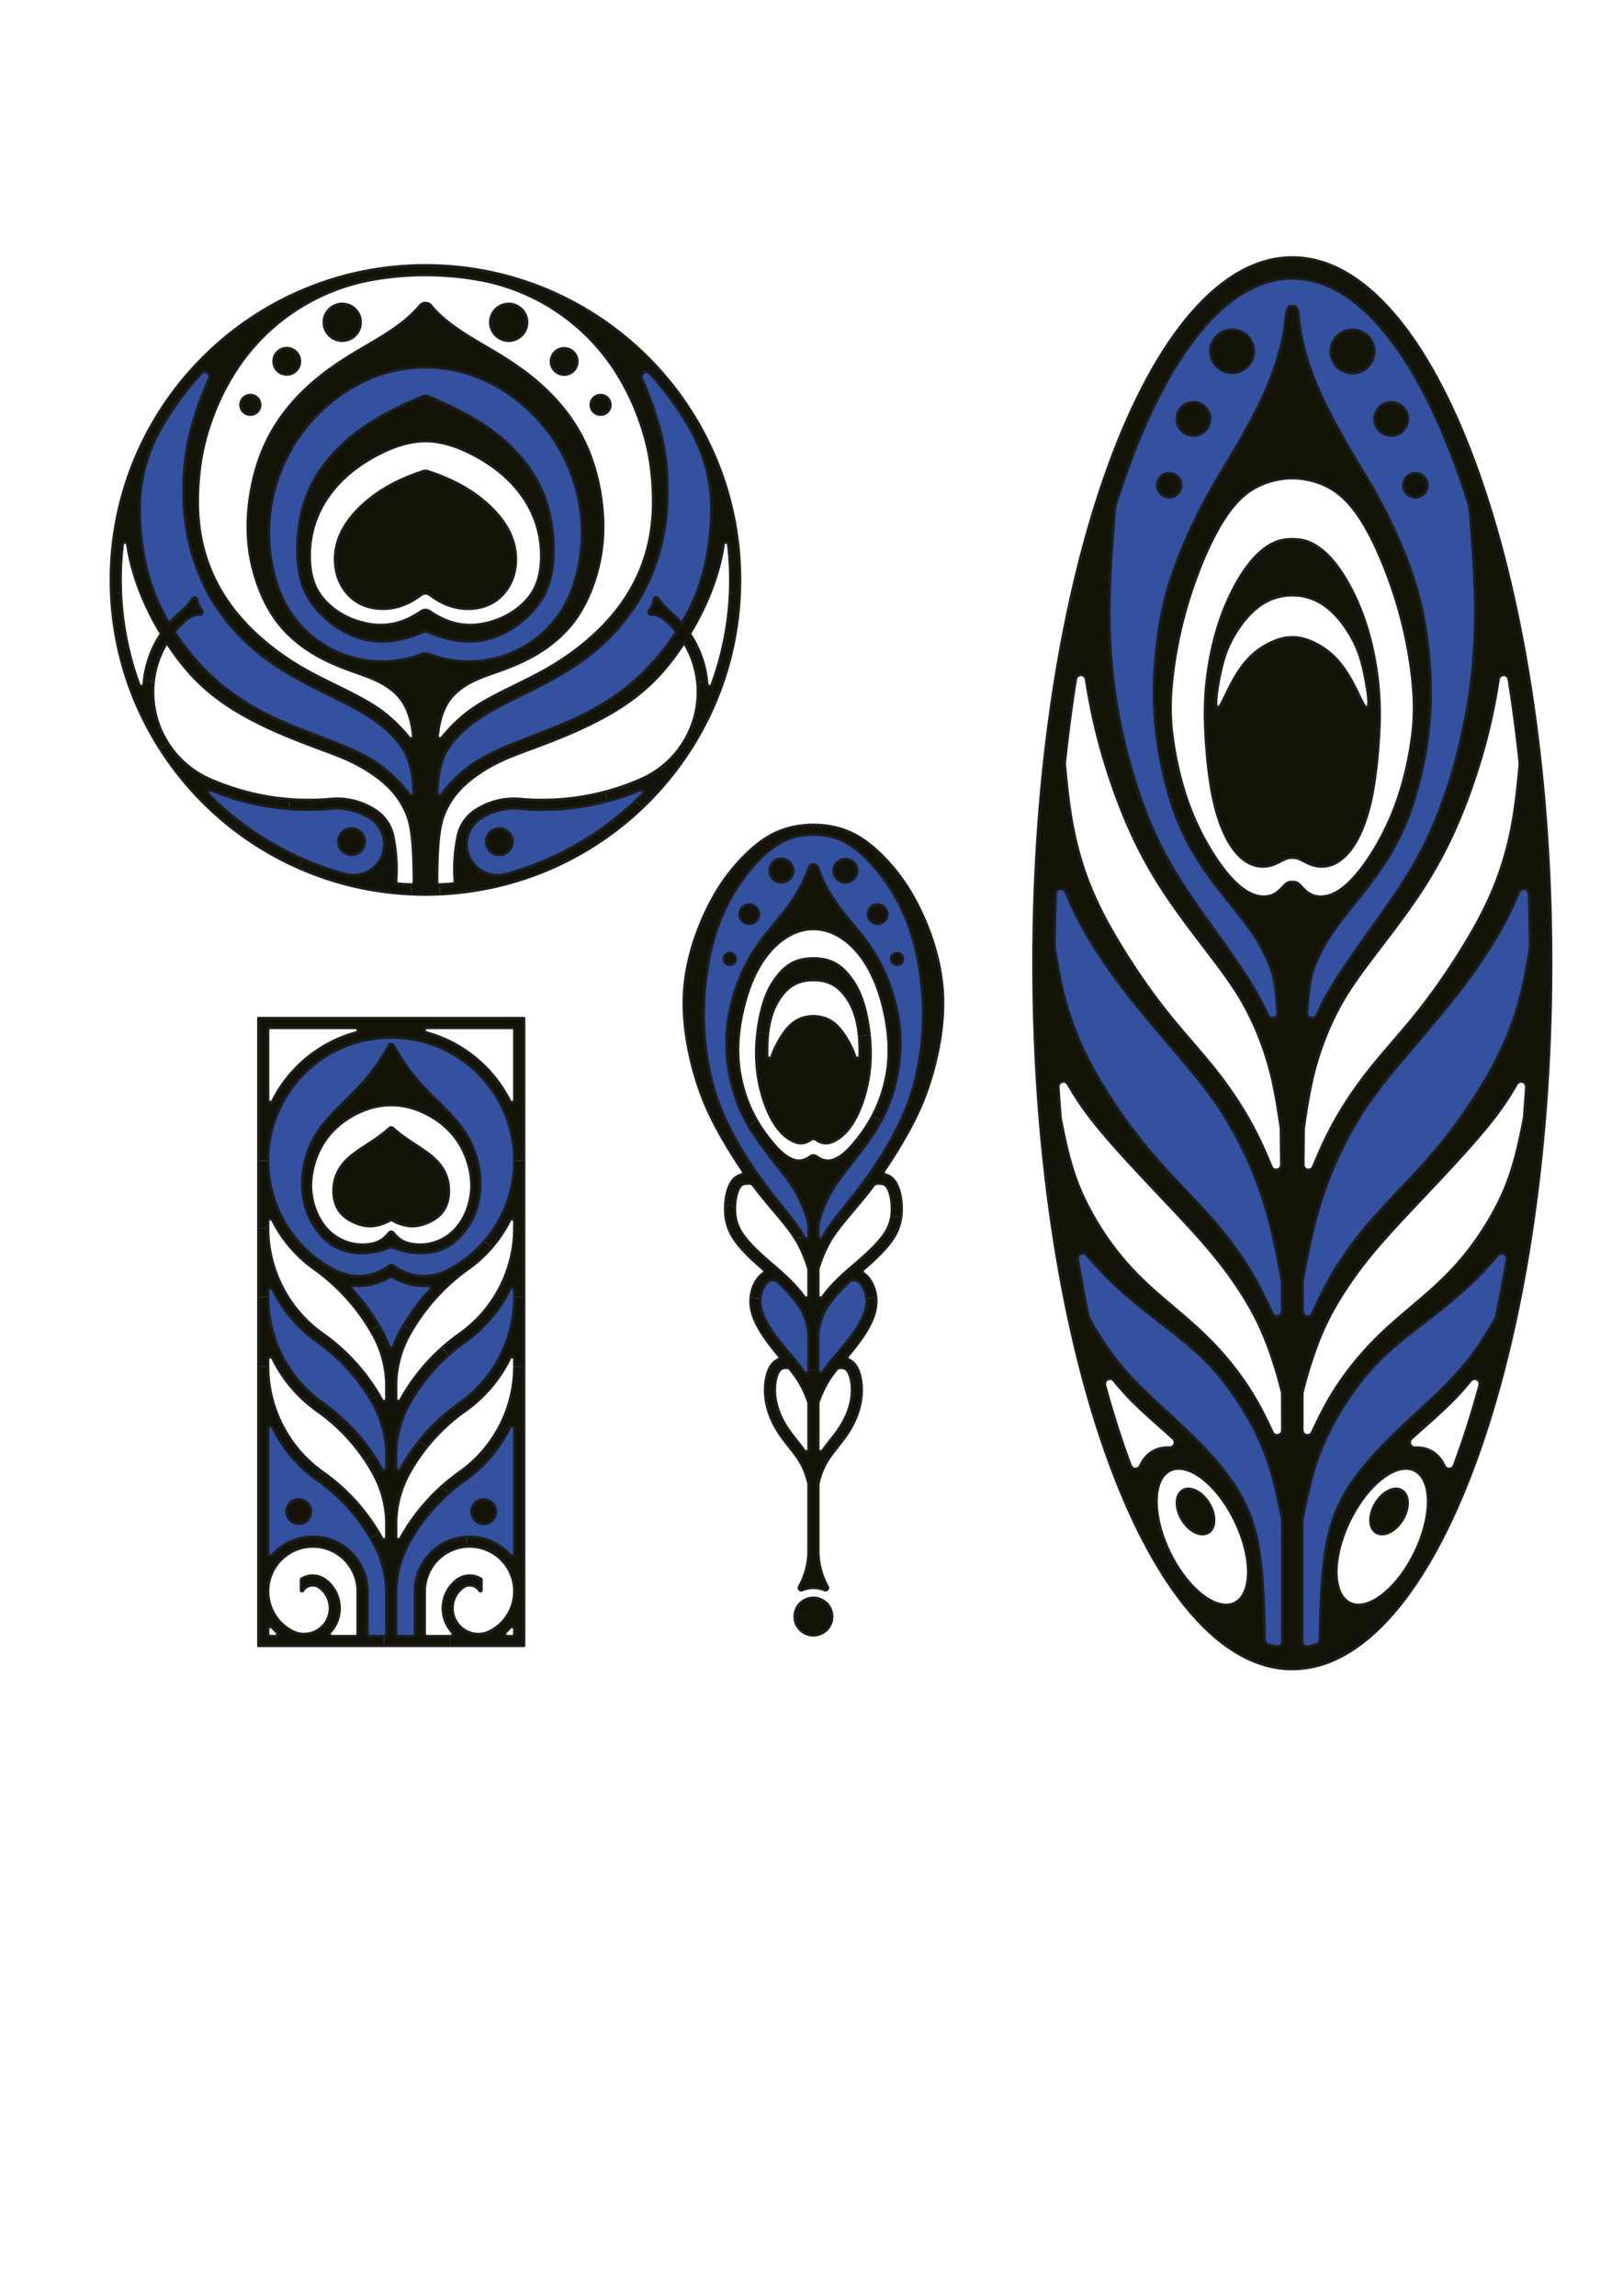 <svg xmlns="http://www.w3.org/2000/svg" viewBox="0 0 595.28 841.89"><g transform="translate(-77.837 -170.85) scale(1.284)"><path d="M198.78 561.31c1.92 0 3.47 1.56 3.47 3.47 0 1.92-1.55 3.47-3.47 3.47s-3.47-1.55-3.47-3.47c0-1.91 1.55-3.47 3.47-3.47zM145.96 561.31c1.92 0 3.47 1.56 3.47 3.47a3.465 3.465 0 11-6.93 0 3.47 3.47 0 013.46-3.47zM316.86 405.28c.91 0 1.66.74 1.66 1.65 0 .92-.75 1.66-1.66 1.66s-1.66-.74-1.66-1.66c0-.91.75-1.65 1.66-1.65zM311.31 391.4c1.51 0 2.74 1.23 2.74 2.74s-1.23 2.74-2.74 2.74-2.74-1.23-2.74-2.74 1.23-2.74 2.74-2.74zM302.11 378.36c1.85 0 3.35 1.5 3.35 3.34 0 1.85-1.5 3.35-3.35 3.35a3.346 3.346 0 010-6.69zM283.83 378.36c1.85 0 3.35 1.5 3.35 3.34 0 1.85-1.5 3.35-3.35 3.35a3.346 3.346 0 010-6.69zM274.64 391.4c1.51 0 2.74 1.23 2.74 2.74s-1.23 2.74-2.74 2.74-2.74-1.23-2.74-2.74 1.23-2.74 2.74-2.74zM269.09 405.28c.91 0 1.65.74 1.65 1.65a1.654 1.654 0 11-3.31 0c0-.91.74-1.65 1.66-1.65zM203.26 369.69c2.07 0 3.76 1.68 3.76 3.76a3.76 3.76 0 01-7.52 0c0-2.08 1.69-3.76 3.76-3.76zM161.05 369.69a3.756 3.756 0 110 7.51 3.76 3.76 0 01-3.76-3.75c0-2.08 1.69-3.76 3.76-3.76zM188.34 469.62c.76 2.6.65 5.56-.31 7.8-.97 2.25-2.77 3.78-5.32 4.87-2.49 1.06-5.69 1.7-10-.7a.668.668 0 00-.67 0c-4.32 2.4-7.51 1.76-10 .7-2.55-1.09-4.36-2.62-5.32-4.87-.96-2.24-1.08-5.2-.31-7.8.76-2.6 2.42-4.86 5.3-7.05 2.76-2.1 6.65-4.14 10.2-7.34a.7.7 0 01.92 0c3.55 3.2 7.44 5.24 10.21 7.34 2.88 2.19 4.53 4.45 5.3 7.05z" fill="#131307"/><path d="M197.5 467.36c.5 3.5.27 6.75-.42 9.56-.69 2.8-1.84 5.16-3.32 7.23-1.49 2.07-3.3 3.86-5.5 5.03-2.21 1.17-4.81 1.72-7.44 1.74-2.55.01-5.13-.48-8.2-1.66a.69.69 0 00-.49 0c-3.08 1.18-5.65 1.67-8.21 1.66-2.62-.02-5.22-.57-7.43-1.74s-4.02-2.96-5.5-5.03-2.64-4.43-3.33-7.23c-.69-2.81-.92-6.06-.41-9.56.5-3.5 1.74-7.23 3.86-10.59 2.12-3.35 5.12-6.33 8.7-9.87 3.44-3.39 7.42-7.3 11.96-15.32.07-.11.16-.2.26-.26.33-.18.75-.07.94.26 4.54 8.02 8.52 11.93 11.96 15.32 3.59 3.54 6.59 6.52 8.7 9.87 2.12 3.36 3.36 7.09 3.87 10.59zm-2.2 4.8c.11-3.95-1.02-8.16-2.94-11.63-1.93-3.47-4.64-6.18-8.05-8.29-3.4-2.1-7.49-3.59-11.94-3.59s-8.54 1.49-11.94 3.59c-3.4 2.11-6.12 4.82-8.04 8.29s-3.05 7.68-2.95 11.63c.11 3.95 1.45 7.64 3.27 10.28 1.82 2.65 4.11 4.26 6.42 5.16 2.31.91 4.63 1.11 6.84.83 2.02-.25 3.94-.91 5.87-3.33.03-.04.06-.08.1-.11.3-.23.73-.19.97.11 1.93 2.42 3.85 3.08 5.87 3.33 2.2.28 4.52.08 6.83-.83 2.31-.9 4.61-2.51 6.43-5.16 1.82-2.64 3.16-6.33 3.26-10.28z" fill="#131307"/><path d="M497.7 403.64c.01.1 0 .17-.02.27-.88 5.19-1.76 10.39-3.28 15.77-1.53 5.42-3.7 11.04-6.78 16.92-3.08 5.89-7.07 12.05-10.9 17.3-3.84 5.25-7.52 9.59-11.7 14.1-4.17 4.52-8.84 9.21-13.05 14.1s-7.96 9.97-11.1 15.44c-1.97 3.43-3.7 7.01-5.35 10.65-.29.65-.98.99-1.67.84-.7-.15-1.18-.75-1.18-1.46l.03-8.44c0-.09.01-.17.02-.26.74-4.08 1.48-8.16 2.55-12.78 1.07-4.67 2.47-9.89 4.51-15.3 2.04-5.42 4.71-11.03 7.56-16.01 2.85-4.97 5.88-9.31 10.96-15.52 5.09-6.2 12.24-14.27 18.02-21.63 5.79-7.37 10.22-14.03 13.45-19.95 1.92-3.5 3.42-6.75 4.74-9.88.28-.66.95-1.02 1.65-.89.69.13 1.19.71 1.22 1.42.17 5.05.29 10.16.32 15.31zM490.22 491.13c.62.29.95.92.84 1.59-.94 5.67-1.98 11.18-3.11 16.53-.03.17-.08.3-.17.45-1.82 3.12-3.66 6.25-6.05 9.55-2.45 3.37-5.47 6.93-9.88 11.2s-10.19 9.27-15.52 14.71-10.19 11.31-13.17 17.62c-2.99 6.32-4.08 13.07-4.68 19.75-.57 6.32-.69 12.59-.79 18.84-.01.67-.44 1.23-1.08 1.41-.75.22-1.5.4-2.25.54-.45.09-.88-.02-1.23-.31-.36-.29-.54-.69-.54-1.15v-34.52c0-.1.01-.19.03-.29 1.12-5.57 2.25-11.13 4.01-16.36 1.77-5.29 4.18-10.24 7.14-15.06s6.47-9.52 10.37-13.53 8.2-7.34 12.82-10.94c4.63-3.59 9.58-7.45 13.79-11.45 2.83-2.69 5.33-5.44 7.71-8.21.44-.51 1.15-.66 1.76-.37z" fill="#33519f"/><path d="M429.77 206.6c40.82 0 73.92 90.24 73.92 201.56s-33.1 201.57-73.92 201.57-73.92-90.25-73.92-201.57 33.1-201.56 73.92-201.56zm67.91 197.31c.02-.1.03-.17.02-.27-.03-5.15-.15-10.26-.32-15.31-.03-.71-.53-1.29-1.22-1.42-.7-.13-1.37.23-1.65.89-1.32 3.13-2.82 6.38-4.74 9.88-3.23 5.92-7.66 12.58-13.45 19.95-5.78 7.36-12.93 15.43-18.02 21.63-5.08 6.21-8.11 10.55-10.96 15.52-2.85 4.98-5.52 10.59-7.56 16.01-2.04 5.41-3.44 10.63-4.51 15.3-1.07 4.62-1.81 8.7-2.55 12.78-.01.09-.02.17-.02.26l-.03 8.44c0 .71.48 1.31 1.18 1.46.69.15 1.38-.19 1.67-.84 1.65-3.64 3.38-7.22 5.35-10.65 3.14-5.47 6.89-10.55 11.1-15.44s8.88-9.58 13.05-14.1c4.18-4.51 7.86-8.85 11.7-14.1 3.83-5.25 7.82-11.41 10.9-17.3 3.08-5.88 5.25-11.5 6.78-16.92 1.52-5.38 2.4-10.58 3.28-15.77zm-1.06 39.6c.04-.7-.39-1.32-1.07-1.52-.67-.2-1.37.08-1.72.69-1.62 2.83-3.51 5.8-6.03 9.12-4.29 5.66-10.43 12.32-16.1 18.37-5.68 6.05-10.9 11.49-15.04 16.14-4.15 4.64-7.22 8.5-10.02 12.54-2.81 4.03-5.35 8.24-7.37 12.51-2.01 4.28-3.5 8.62-4.52 11.88-1 3.18-1.55 5.34-2.08 7.48-.03.12-.05.23-.05.36 0 3.43-.01 6.91-.01 10.42 0 .71.48 1.31 1.17 1.46s1.38-.19 1.68-.83c1.75-3.81 3.64-7.58 5.89-11.24 3.51-5.69 7.92-11.13 12.77-15.92 4.86-4.79 10.17-8.94 14.71-12.97 4.55-4.03 8.35-7.96 11.75-12.44 3.41-4.48 6.44-9.52 8.59-14.03 2.14-4.5 3.42-8.47 4.4-12.23.98-3.73 1.69-7.26 2.39-10.78.01-.06.02-.11.02-.17.23-2.92.45-5.87.64-8.84zm-1.84-92.21c.01-.11.01-.2-.01-.3-.87-8.22-1.92-16.22-3.15-23.94-.11-.73-.73-1.26-1.47-1.26s-1.36.53-1.47 1.26c-.69 4.43-1.78 10.57-3.65 17.66-1.91 7.21-4.63 15.41-7.79 22.84-3.15 7.43-6.75 14.09-11.15 20.74-4.41 6.64-9.63 13.26-13.7 18.65-4.08 5.39-7.02 9.56-9.63 14.51-2.61 4.96-4.89 10.7-6.46 16.47-1.56 5.73-2.42 11.48-3.28 17.24-.01.07-.01.13-.01.2-.04 3.23-.08 6.67-.11 10.32-.01.72.49 1.33 1.2 1.47.7.15 1.4-.23 1.67-.9 1.39-3.4 2.88-6.79 4.6-10.14 2.98-5.79 6.67-11.44 10.92-16.88 4.25-5.43 9.08-10.65 13.46-16.06 4.38-5.42 8.33-11.03 12.06-16.88 3.72-5.86 7.23-11.95 9.9-18.16 2.68-6.2 4.52-12.51 5.73-18.7 1.19-6.13 1.77-12.14 2.34-18.14zm-3.72 141.42c.11-.67-.22-1.3-.84-1.59-.61-.29-1.32-.14-1.76.37-2.38 2.77-4.88 5.52-7.71 8.21-4.21 4-9.16 7.86-13.79 11.45-4.62 3.6-8.92 6.93-12.82 10.94s-7.41 8.71-10.37 13.53-5.37 9.77-7.14 15.06c-1.76 5.23-2.89 10.79-4.01 16.36-.02.1-.03.19-.03.29v34.52c0 .46.18.86.54 1.15.35.29.78.4 1.23.31.75-.14 1.5-.32 2.25-.54.64-.18 1.07-.74 1.08-1.41.1-6.25.22-12.52.79-18.84.6-6.68 1.69-13.43 4.68-19.75 2.98-6.31 7.84-12.18 13.17-17.62s11.11-10.44 15.52-14.71 7.43-7.83 9.88-11.2c2.39-3.3 4.23-6.43 6.05-9.55.09-.15.14-.28.17-.45 1.13-5.35 2.17-10.86 3.11-16.53zm-7.77 35.98c.19-.69-.13-1.4-.76-1.72-.63-.33-1.39-.17-1.84.39a76.135 76.135 0 01-4.56 5.16c-3.67 3.78-8.31 7.72-11.3 10.43-.38.34-.73.66-1.06.97-.47.43-.61 1.08-.36 1.67.25.58.8.94 1.44.91 1.43-.06 2.78.16 4 .7 1.95.85 3.41 2.42 4.35 4.51.26.56.8.89 1.41.87.62-.02 1.13-.39 1.35-.97 2.65-7.06 5.1-14.73 7.33-22.92zm-1.24-220.13c.02-10.14-.8-20.39-1.62-30.63-.01-.12-.02-.22-.06-.33-12.44-39.93-30.5-65.05-50.6-65.05s-38.16 25.13-50.6 65.05c-.04.11-.06.21-.07.33-.82 10.24-1.64 20.49-1.61 30.63.02 10.19.9 20.27 3.14 31.28 2.23 11 5.83 22.93 10.65 33.01s10.87 18.33 15.78 25.17c4.91 6.83 8.68 12.27 11.28 16.57 2.07 3.41 3.4 6.1 4.4 8.37.29.66 1.01 1.02 1.72.84.71-.17 1.18-.82 1.13-1.54-.54-8.39-1.27-10.99-2.21-13.43-1.59-4.13-3.78-7.79-6.58-11.61-2.81-3.81-6.23-7.78-9.76-12.5-3.53-4.73-7.17-10.21-10.08-17.57-2.92-7.37-5.11-16.62-6.07-25.09-.97-8.47-.71-16.17.03-23.24.73-7.07 1.94-13.51 4.2-20.48 2.25-6.97 5.56-14.47 8.89-20.8 3.32-6.34 6.65-11.51 9.89-17.07 3.25-5.56 6.4-11.5 8.68-16.85s3.69-10.1 4.43-13.64c.75-3.54.83-5.87 1.03-7.25s.51-1.82.81-2.04c.31-.22.61-.22.92-.22.3 0 .61 0 .91.22.31.22.62.66.82 2.04.19 1.38.28 3.71 1.03 7.25.74 3.54 2.14 8.29 4.42 13.64s5.44 11.29 8.68 16.85c3.25 5.56 6.58 10.73 9.9 17.07 3.32 6.33 6.63 13.83 8.89 20.8s3.46 13.41 4.2 20.48c.73 7.07 1 14.77.03 23.24-.96 8.47-3.16 17.72-6.07 25.09-2.92 7.36-6.56 12.84-10.08 17.57-3.53 4.72-6.96 8.69-9.76 12.5-2.81 3.82-5 7.48-6.59 11.61-.93 2.44-1.66 5.04-2.2 13.43-.05.72.42 1.37 1.13 1.54.71.18 1.42-.18 1.72-.84 1-2.27 2.33-4.96 4.39-8.37 2.6-4.3 6.37-9.74 11.28-16.57 4.91-6.84 10.96-15.09 15.79-25.17 4.82-10.08 8.41-22.01 10.65-33.01 2.24-11.01 3.11-21.09 3.14-31.28zm-17.26 267.91c5.08-10.46 5.03-20.97-.13-23.47-5.15-2.51-13.45 3.94-18.54 14.4-5.08 10.46-5.02 20.97.13 23.48 5.15 2.5 13.45-3.95 18.54-14.41zm-1.04-231.16c.85-5.58 1.04-10.29.51-16.46-.54-6.17-1.81-13.8-4.03-21.63-2.21-7.82-5.37-15.85-8.48-21.71s-6.18-9.57-9.28-11.86c-3.11-2.29-6.24-3.17-8.36-3.6-2.12-.44-3.23-.44-4.34-.44s-2.22 0-4.34.44c-2.12.43-5.26 1.31-8.36 3.6s-6.17 6-9.28 11.86c-3.12 5.86-6.27 13.89-8.49 21.71-2.21 7.83-3.48 15.46-4.02 21.63s-.34 10.88.51 16.46c.84 5.58 2.33 12.03 4.54 17.96 2.22 5.93 5.15 11.34 7.99 15.49 2.84 4.16 5.58 7.05 8.05 8.65 2.46 1.6 4.66 1.91 6.29 1.67s2.71-1.03 3.54-1.81 1.42-1.55 1.98-1.93c.55-.38 1.07-.38 1.59-.38s1.03 0 1.59.38c.55.38 1.14 1.15 1.98 1.93.83.78 1.9 1.57 3.54 1.81 1.63.24 3.82-.07 6.29-1.67 2.46-1.6 5.21-4.49 8.04-8.65 2.84-4.15 5.78-9.56 7.99-15.49 2.22-5.93 3.71-12.38 4.55-17.96zm-36.8 256.54c0-11.58 0-23.15-.01-34.52 0-.1 0-.19-.02-.29-1.13-5.57-2.26-11.13-4.01-16.36-1.77-5.29-4.18-10.24-7.14-15.06s-6.47-9.52-10.37-13.53-8.2-7.34-12.83-10.94c-4.62-3.59-9.57-7.45-13.79-11.45-2.82-2.69-5.32-5.44-7.7-8.21-.45-.51-1.15-.66-1.77-.37-.61.29-.95.92-.83 1.59.94 5.67 1.98 11.18 3.1 16.53.04.17.09.3.17.45 1.83 3.12 3.67 6.25 6.06 9.55 2.44 3.37 5.47 6.93 9.88 11.2 4.4 4.27 10.19 9.27 15.52 14.71 5.32 5.44 10.19 11.31 13.17 17.62 2.98 6.32 4.08 13.07 4.68 19.75.56 6.32.69 12.59.79 18.84.01.67.44 1.23 1.07 1.41.75.22 1.5.4 2.26.54.45.09.87-.02 1.23-.31.35-.29.54-.69.54-1.15zm-.02-60.36c-.01-3.51-.01-6.99-.02-10.42 0-.13-.01-.24-.04-.36-.54-2.14-1.09-4.3-2.08-7.48-1.02-3.26-2.51-7.6-4.53-11.88-2.01-4.27-4.56-8.48-7.36-12.51-2.81-4.04-5.88-7.9-10.02-12.54-4.14-4.65-9.36-10.09-15.04-16.14-5.67-6.05-11.81-12.71-16.11-18.37-2.52-3.32-4.4-6.29-6.03-9.12-.35-.61-1.05-.89-1.72-.69s-1.1.82-1.06 1.52c.19 2.97.4 5.92.64 8.84 0 .06.01.11.02.17.7 3.52 1.4 7.05 2.38 10.78.99 3.76 2.26 7.73 4.41 12.23 2.15 4.51 5.17 9.55 8.58 14.03s7.2 8.41 11.75 12.44 9.86 8.18 14.71 12.97c4.86 4.79 9.26 10.23 12.78 15.92 2.25 3.66 4.14 7.43 5.89 11.24.3.64.98.98 1.68.83a1.48 1.48 0 001.17-1.46zm-1.24-32.47a1.47 1.47 0 001.17-1.46c0-2.86-.01-5.68-.02-8.44 0-.09-.01-.17-.03-.26-.73-4.08-1.48-8.16-2.54-12.78-1.07-4.67-2.48-9.89-4.52-15.3-2.03-5.42-4.71-11.03-7.56-16.01-2.85-4.97-5.87-9.31-10.96-15.52-5.08-6.2-12.23-14.27-18.02-21.63-5.78-7.37-10.21-14.03-13.45-19.95-1.91-3.5-3.41-6.75-4.74-9.88-.27-.66-.94-1.02-1.64-.89s-1.2.71-1.22 1.42c-.18 5.05-.29 10.16-.33 15.31 0 .1.01.17.02.27.88 5.19 1.77 10.39 3.29 15.77 1.52 5.42 3.69 11.04 6.78 16.92 3.07 5.89 7.07 12.05 10.9 17.3 3.84 5.25 7.52 9.59 11.7 14.1 4.17 4.52 8.84 9.21 13.05 14.1s7.96 9.97 11.1 15.44c1.97 3.43 3.7 7.01 5.34 10.65.3.65.99.99 1.68.84zm.95-43.34c-.04-3.65-.07-7.09-.11-10.32 0-.07-.01-.13-.02-.2-.85-5.75-1.72-11.51-3.28-17.24-1.57-5.77-3.85-11.51-6.45-16.47-2.61-4.95-5.55-9.12-9.63-14.51s-9.29-12.01-13.7-18.65c-4.41-6.65-8-13.31-11.16-20.74-3.15-7.43-5.87-15.63-7.78-22.84-1.87-7.1-2.97-13.23-3.65-17.66-.11-.73-.73-1.26-1.47-1.26s-1.36.53-1.48 1.26c-1.22 7.72-2.28 15.72-3.15 23.94-.01.1-.01.19 0 .3.57 6 1.14 12.01 2.34 18.14 1.21 6.19 3.05 12.5 5.72 18.7 2.68 6.21 6.18 12.3 9.91 18.16 3.73 5.85 7.67 11.46 12.06 16.88 4.38 5.41 9.2 10.63 13.46 16.06 4.25 5.44 7.93 11.09 10.91 16.88 1.73 3.35 3.22 6.74 4.61 10.14.27.67.96 1.05 1.67.9.71-.14 1.2-.75 1.2-1.47zm-13.35 125.2c5.15-2.51 5.21-13.02.12-23.48-5.08-10.46-13.38-16.91-18.53-14.4-5.16 2.5-5.22 13.01-.13 23.47 5.08 10.46 13.38 16.91 18.54 14.41zm-17.16-45.29c.24-.59.1-1.24-.36-1.67-.33-.31-.68-.63-1.06-.97-2.99-2.71-7.64-6.65-11.3-10.43a79.25 79.25 0 01-4.57-5.16c-.44-.56-1.2-.72-1.83-.39-.64.32-.95 1.03-.76 1.72 2.23 8.19 4.68 15.86 7.33 22.93.21.57.73.94 1.34.96.62.02 1.16-.31 1.41-.87.95-2.09 2.4-3.66 4.36-4.51 1.22-.54 2.57-.76 4-.7.63.03 1.19-.33 1.44-.91z" fill="#131307"/><path d="M480.43 277.94c.82 10.24 1.64 20.49 1.62 30.63-.03 10.19-.9 20.27-3.14 31.28-2.24 11-5.83 22.93-10.65 33.01-4.83 10.08-10.88 18.33-15.79 25.17-4.91 6.83-8.68 12.27-11.28 16.57-2.06 3.41-3.39 6.1-4.39 8.37-.3.66-1.01 1.02-1.72.84-.71-.17-1.18-.82-1.13-1.54.54-8.39 1.27-10.99 2.2-13.43 1.59-4.13 3.78-7.79 6.59-11.61 2.8-3.81 6.23-7.78 9.76-12.5 3.52-4.73 7.16-10.21 10.08-17.57 2.91-7.37 5.11-16.62 6.07-25.09.97-8.47.7-16.17-.03-23.24-.74-7.07-1.94-13.51-4.2-20.48s-5.57-14.47-8.89-20.8c-3.32-6.34-6.65-11.51-9.9-17.07-3.24-5.56-6.4-11.5-8.68-16.85s-3.68-10.1-4.42-13.64c-.75-3.54-.84-5.87-1.03-7.25-.2-1.38-.51-1.82-.82-2.04-.3-.22-.61-.22-.91-.22-.31 0-.61 0-.92.22-.3.22-.61.66-.81 2.04s-.28 3.71-1.03 7.25c-.74 3.54-2.15 8.29-4.43 13.64s-5.43 11.29-8.68 16.85c-3.24 5.56-6.57 10.73-9.89 17.07-3.33 6.33-6.64 13.83-8.89 20.8-2.26 6.97-3.47 13.41-4.2 20.48-.74 7.07-1 14.77-.03 23.24.96 8.47 3.15 17.72 6.07 25.09 2.91 7.36 6.55 12.84 10.08 17.57 3.53 4.72 6.95 8.69 9.76 12.5 2.8 3.82 4.99 7.48 6.58 11.61.94 2.44 1.67 5.04 2.21 13.43.05.72-.42 1.37-1.13 1.54-.71.18-1.43-.18-1.72-.84-1-2.27-2.33-4.96-4.4-8.37-2.6-4.3-6.37-9.74-11.28-16.57-4.91-6.84-10.96-15.09-15.78-25.17s-8.42-22.01-10.65-33.01c-2.24-11.01-3.12-21.09-3.14-31.28-.03-10.14.79-20.39 1.61-30.63.01-.12.03-.22.07-.33 12.44-39.92 30.5-65.05 50.6-65.05s38.16 25.12 50.6 65.05c.04.11.05.21.06.33zm-12.08-6.29c0-1.89-1.53-3.42-3.42-3.42s-3.42 1.53-3.42 3.42 1.53 3.42 3.42 3.42 3.42-1.53 3.42-3.42zm-5.59-18.94a4.735 4.735 0 10-9.47-.01 4.735 4.735 0 009.47.01zm-9.6-19.27a6.18 6.18 0 00-6.19-6.18c-3.41 0-6.18 2.76-6.18 6.18a6.186 6.186 0 0012.37 0zm-34.41 0a6.18 6.18 0 00-6.19-6.18c-3.41 0-6.18 2.76-6.18 6.18a6.186 6.186 0 0012.37 0zm-12.5 19.27a4.735 4.735 0 10-9.47-.01 4.735 4.735 0 009.47.01zm-8.22 18.94c0-1.89-1.53-3.42-3.42-3.42s-3.42 1.53-3.42 3.42 1.53 3.42 3.42 3.42 3.42-1.53 3.42-3.42z" fill="#33519f"/><circle cy="271.65" cx="464.93" r="3.42" fill="#131307"/><path d="M458.02 247.97a4.735 4.735 0 11.01 9.47 4.735 4.735 0 01-.01-9.47zM461.06 558.73c2.12 1.29 2.21 5.02.2 8.35-2.02 3.32-5.37 4.97-7.5 3.68-2.12-1.28-2.2-5.02-.19-8.34 2.02-3.33 5.37-4.98 7.49-3.69zM454.34 328.95c.46 4.85.46 9.39.13 14.89-.33 5.51-.99 11.99-2.13 17.35-1.15 5.36-2.78 9.6-4.62 12.65-1.84 3.04-3.89 4.9-5.87 5.84-1.97.94-3.87.98-5.36.67-1.5-.3-2.59-.93-3.46-1.38-.86-.45-1.5-.72-2.01-.85-.5-.13-.88-.13-1.25-.13-.38 0-.75 0-1.26.13-.5.13-1.14.4-2 .85-.87.45-1.97 1.08-3.46 1.38-1.5.31-3.39.27-5.37-.67-1.97-.94-4.02-2.8-5.86-5.84-1.84-3.05-3.48-7.29-4.62-12.65-1.15-5.36-1.8-11.84-2.13-17.35-.33-5.5-.33-10.04.13-14.89.46-4.84 1.38-9.99 2.68-14.68s2.97-8.93 4.85-12.61 3.97-6.82 6-9.07 4.02-3.62 5.64-4.39c1.62-.78 2.88-.95 3.72-1.04s1.26-.09 1.68-.09.84 0 1.68.09c.83.09 2.1.26 3.72 1.04 1.62.77 3.6 2.14 5.64 4.39 2.03 2.25 4.11 5.39 5.99 9.07s3.56 7.92 4.86 12.61 2.22 9.84 2.68 14.68zm-2.98 5.92c.22-.43.28-1.39.05-3.4-.24-2.01-.78-5.07-1.41-7.72-.64-2.66-1.37-4.9-2.58-7.33-1.21-2.42-2.9-5.02-4.71-7.07-1.81-2.04-3.74-3.55-5.55-4.51-1.81-.95-3.49-1.37-4.71-1.58-1.21-.21-1.95-.21-2.68-.21-.74 0-1.48 0-2.69.21s-2.9.63-4.71 1.58c-1.81.96-3.74 2.47-5.54 4.51-1.81 2.05-3.5 4.65-4.71 7.07-1.21 2.43-1.95 4.67-2.58 7.33-.64 2.65-1.17 5.71-1.41 7.72s-.17 2.97.05 3.4.59.32 1.05-.34c.46-.67 1.01-1.88 1.8-3.52s1.82-3.7 3.08-5.69c1.27-1.98 2.77-3.89 4.49-5.41 1.72-1.53 3.66-2.69 5.28-3.42 1.62-.74 2.91-1.07 3.84-1.24.92-.16 1.49-.16 2.05-.16s1.12 0 2.05.16c.93.17 2.22.5 3.84 1.24 1.61.73 3.55 1.89 5.27 3.42 1.72 1.52 3.23 3.43 4.49 5.41 1.27 1.99 2.3 4.05 3.09 5.69s1.34 2.85 1.8 3.52c.45.66.83.77 1.05.34zM446.97 227.26a6.18 6.18 0 110 12.36c-3.41 0-6.18-2.77-6.18-6.18 0-3.42 2.77-6.18 6.18-6.18z" fill="#131307"/><path d="M426.94 567.34c.01 11.37.01 22.94.01 34.52 0 .46-.19.86-.54 1.15-.36.29-.78.4-1.23.31-.76-.14-1.51-.32-2.26-.54a1.47 1.47 0 01-1.07-1.41c-.1-6.25-.23-12.52-.79-18.84-.6-6.68-1.7-13.43-4.68-19.75-2.98-6.31-7.85-12.18-13.17-17.62-5.33-5.44-11.12-10.44-15.52-14.71-4.41-4.27-7.44-7.83-9.88-11.2-2.39-3.3-4.23-6.43-6.06-9.55-.08-.15-.13-.28-.17-.45-1.12-5.35-2.16-10.86-3.1-16.53-.12-.67.22-1.3.83-1.59.62-.29 1.32-.14 1.77.37 2.38 2.77 4.88 5.52 7.7 8.21 4.22 4 9.17 7.86 13.79 11.45 4.63 3.6 8.93 6.93 12.83 10.94s7.41 8.71 10.37 13.53 5.37 9.77 7.14 15.06c1.75 5.23 2.88 10.79 4.01 16.36.02.1.02.19.02.29zM426.86 507.57c.01.71-.48 1.31-1.17 1.46s-1.38-.19-1.68-.84c-1.64-3.64-3.37-7.22-5.34-10.65-3.14-5.47-6.89-10.55-11.1-15.44s-8.88-9.58-13.05-14.1c-4.18-4.51-7.86-8.85-11.7-14.1-3.83-5.25-7.83-11.41-10.9-17.3-3.09-5.88-5.26-11.5-6.78-16.92-1.52-5.38-2.41-10.58-3.29-15.77-.01-.1-.02-.17-.02-.27.04-5.15.15-10.26.33-15.31.02-.71.52-1.29 1.22-1.42s1.37.23 1.64.89c1.33 3.13 2.83 6.38 4.74 9.88 3.24 5.92 7.67 12.58 13.45 19.95 5.79 7.36 12.94 15.43 18.02 21.63 5.09 6.21 8.11 10.55 10.96 15.52 2.85 4.98 5.53 10.59 7.56 16.01 2.04 5.41 3.45 10.63 4.52 15.3 1.06 4.62 1.81 8.7 2.54 12.78.02.09.03.17.03.26.01 2.76.02 5.58.02 8.44z" fill="#33519f"/><path d="M412.56 227.26a6.18 6.18 0 110 12.36c-3.41 0-6.18-2.77-6.18-6.18 0-3.42 2.77-6.18 6.18-6.18zM405.96 562.42c2.02 3.32 1.93 7.06-.19 8.34-2.12 1.29-5.47-.36-7.49-3.68-2.01-3.33-1.93-7.06.19-8.35 2.13-1.29 5.48.36 7.49 3.69zM401.51 247.97a4.735 4.735 0 11.01 9.47 4.735 4.735 0 01-.01-9.47z" fill="#131307"/><circle cy="271.65" cx="394.61" r="3.42" fill="#131307"/><path d="M329.91 416.6c.47 8.34-1.16 16.97-3.18 23.81-2.02 6.83-4.42 11.85-7.3 16.95-1.93 3.42-4.08 6.87-6.31 10.13a.67.67 0 00.18.95c.06.05.13.08.21.1 1.17.31 2 .92 2.65 1.81 1.31 1.77 1.92 4.64 1.99 7.4.03 1.06-.02 2.1-.18 3.13l-2.71-.38c.1-.74.15-1.49.15-2.23 0-1.04-.08-2.08-.28-3.11-.08-.46-.19-.92-.33-1.37-.12-.39-.26-.76-.44-1.13-.13-.25-.27-.5-.44-.73-.07-.09-.14-.17-.22-.25-.12-.13-.27-.24-.43-.32a2.48 2.48 0 00-.7-.22c-.43-.07-.86-.09-1.29-.07h-.09c-.41.02-.79.22-1.04.55-.12.17-.25.33-.37.5-2.77 3.63-5.57 6.8-7.9 9.65l-2.22-1.29c1.96-2.52 4.39-5.42 6.89-8.76 2.87-3.82 5.83-8.22 8.35-12.67s4.61-8.95 6.16-13.93c1.55-4.97 2.55-10.43 3-15.74s.36-10.49-.27-15.88c-.62-5.4-1.77-11.01-3.55-15.97-1.77-4.97-4.17-9.28-6.9-13.11-2.74-3.82-5.8-7.17-9.01-9.45s-6.57-3.51-11.36-3.58l.03-2.72c9.09.01 14.72 3.95 19.35 8.51 4.65 4.58 8.3 9.78 11.41 16.41 3.12 6.63 5.68 14.67 6.15 23.01z" fill="#131307"/><path d="M323.79 413.5c.63 5.39.72 10.57.27 15.88s-1.45 10.77-3 15.74c-1.55 4.98-3.64 9.48-6.16 13.93s-5.48 8.85-8.35 12.67c-2.5 3.34-4.93 6.24-6.89 8.76-.28.35-.55.71-.81 1.05-1.32 1.74-2.36 3.29-3.21 4.91a.68.68 0 01-.61.37c-.38 0-.68-.3-.68-.68v-3.45c1.9-7.43 5.02-11.58 8.04-15.46 3.01-3.87 5.91-7.47 8.26-11.23.59-.94 1.14-1.89 1.66-2.86a45.09 45.09 0 003.71-9.23c1.22-4.39 1.86-9.26 1.75-14.04-.12-4.78-.99-9.47-2.62-14.33-1.62-4.86-4.01-9.88-8.51-15.56-3.87-4.88-9.3-10.25-12.37-19.08a1.376 1.376 0 00-1.75-.84c-.39.14-.7.45-.84.84-3.07 8.83-8.51 14.2-12.37 19.08-4.5 5.68-6.89 10.7-8.52 15.56-1.62 4.86-2.49 9.55-2.61 14.33s.53 9.65 1.75 14.04c1.07 3.85 2.58 7.33 4.51 10.67.28.48.57.95.86 1.42 2.35 3.76 5.25 7.36 8.26 11.23 3.01 3.88 6.14 8.03 8.04 15.46v3.45c0 .25-.14.49-.37.61-.33.17-.75.04-.92-.3-.85-1.62-1.89-3.17-3.21-4.91-2.08-2.75-4.85-5.99-7.71-9.81s-5.82-8.22-8.34-12.67c-2.53-4.45-4.62-8.95-6.16-13.93-1.55-4.97-2.55-10.43-3-15.74s-.36-10.49.26-15.88c.63-5.4 1.78-11.01 3.56-15.97 1.77-4.97 4.17-9.28 6.9-13.11 2.74-3.82 5.8-7.17 9.01-9.45s6.57-3.51 11.35-3.58c4.79.07 8.15 1.3 11.36 3.58s6.27 5.63 9.01 9.45c2.73 3.83 5.13 8.14 6.9 13.11 1.78 4.96 2.93 10.57 3.55 15.97zm-5.27-6.57a1.66 1.66 0 00-3.32 0c0 .92.75 1.66 1.66 1.66s1.66-.74 1.66-1.66zm-4.47-12.79c0-1.51-1.23-2.74-2.74-2.74s-2.74 1.23-2.74 2.74 1.23 2.74 2.74 2.74 2.74-1.23 2.74-2.74zm-8.59-12.44a3.346 3.346 0 10-3.35 3.35c1.85 0 3.35-1.5 3.35-3.35zm-18.28 0a3.346 3.346 0 10-3.35 3.35c1.85 0 3.35-1.5 3.35-3.35zm-9.8 12.44c0-1.51-1.23-2.74-2.74-2.74s-2.74 1.23-2.74 2.74 1.23 2.74 2.74 2.74 2.74-1.23 2.74-2.74zm-6.64 12.79c0-.91-.74-1.65-1.65-1.65a1.654 1.654 0 100 3.31c.91 0 1.65-.74 1.65-1.66z" fill="#33519f"/><path d="M315.26 480.5l2.71.38a13.99 13.99 0 01-1.64 4.86c-1.43 2.59-3.84 5.13-6.42 7.51-.89.82-1.79 1.61-2.69 2.39a.68.68 0 00-.07.96c.04.05.09.09.14.13 1.02.67 1.79 1.68 2.38 2.79.67 1.28 1.09 2.69 1.2 4.17l-2.72.24a8.096 8.096 0 00-.74-2.78c-.17-.38-.38-.74-.61-1.08a5.57 5.57 0 00-.58-.69c-.18-.17-.37-.33-.58-.45-.18-.1-.38-.18-.59-.23-.25-.06-.51-.07-.76-.05l-.21.03c-.27.03-.53.15-.73.34-.35.31-.68.62-1.01.93-2.2 2.11-3.85 4.1-5.09 5.88-1.23 1.76-2.06 3.3-2.88 7.58-.01.08-.02.17-.02.26v10.86h-2.75v-10.86c0-.09-.01-.18-.02-.26-.83-4.28-1.65-5.82-2.88-7.58-1.24-1.78-2.89-3.77-5.1-5.88-.32-.31-.65-.62-1-.93-.2-.19-.46-.31-.74-.34l-.2-.03c-.25-.02-.51-.01-.76.05-.21.05-.41.13-.59.23-.21.12-.41.28-.58.45-.22.21-.41.44-.58.69-.24.34-.44.7-.62 1.08a8.415 8.415 0 00-.73 2.78l-2.72-.24c.12-1.48.53-2.89 1.2-4.17.58-1.11 1.36-2.12 2.38-2.79.31-.21.4-.64.19-.95-.03-.06-.08-.1-.12-.14-.9-.78-1.8-1.57-2.69-2.39-2.58-2.38-4.99-4.92-6.43-7.51-1.43-2.6-1.89-5.24-1.81-7.99 0-.13.01-.26.02-.39l2.73.13c-.01.26-.02.52-.02.78 0 .99.09 1.99.29 2.96.21.96.54 1.9.99 2.78.24.49.52.96.83 1.41.34.51.71 1.01 1.09 1.48.42.52.86 1.02 1.32 1.51.48.52.97 1.03 1.48 1.52.6.59 1.22 1.17 1.84 1.73 1.11 1.01 2.25 1.98 3.39 2.96 1.11.96 2.22 1.92 3.29 2.93.99.92 1.95 1.88 2.85 2.88.79.87 1.54 1.78 2.25 2.72.07.09.14.19.21.28.23.31.66.37.96.14.18-.13.28-.33.28-.55h2.75c0 .38.3.69.68.69.22 0 .43-.1.55-.28.07-.09.14-.19.22-.28.71-.94 1.46-1.85 2.25-2.72.9-1 1.86-1.96 2.84-2.88 1.08-1.01 2.19-1.97 3.3-2.93 1.14-.98 2.27-1.95 3.39-2.96.62-.56 1.24-1.14 1.84-1.73.5-.49 1-1 1.48-1.52.46-.49.9-.99 1.32-1.51.38-.47.75-.97 1.09-1.48.3-.45.59-.92.83-1.41.45-.88.78-1.82.99-2.78.05-.24.09-.49.13-.73zM317.77 429.86c.11 4.78-.53 9.65-1.75 14.04a45.09 45.09 0 01-3.71 9.23l-2.38-1.48c.24-.46.48-.94.71-1.42 1.84-3.89 3.22-8.53 3.69-13.41.46-4.87.02-9.98-1.22-15.33s-3.28-10.93-6.65-15.38c-3.38-4.44-8.1-7.75-13.49-7.75-5.38 0-10.1 3.31-13.48 7.75-3.38 4.45-5.41 10.03-6.65 15.38s-1.69 10.46-1.22 15.33c.47 4.88 1.85 9.52 3.69 13.41.46.97.95 1.9 1.45 2.77l-2.32 1.57c-1.93-3.34-3.44-6.82-4.51-10.67-1.22-4.39-1.87-9.26-1.75-14.04s.99-9.47 2.61-14.33c1.63-4.86 4.02-9.88 8.52-15.56 3.86-4.88 9.3-10.25 12.37-19.08.14-.39.45-.7.84-.84.72-.25 1.5.13 1.75.84 3.07 8.83 8.5 14.2 12.37 19.08 4.5 5.68 6.89 10.7 8.51 15.56 1.63 4.86 2.5 9.55 2.62 14.33z" fill="#131307"/><path d="M309.93 451.65l2.38 1.48c-.52.97-1.07 1.92-1.66 2.86-2.35 3.76-5.25 7.36-8.26 11.23-3.02 3.88-6.14 8.03-8.04 15.46v3.45c0 .38.3.68.68.68.26 0 .49-.14.61-.37.85-1.62 1.89-3.17 3.21-4.91.26-.34.53-.7.81-1.05l2.22 1.29c-.54.66-1.05 1.3-1.53 1.92-2.53 3.29-4.19 6.15-5.94 11.57-.04.13-.06.28-.06.42v7.34h-2.75v-7.34c0-.14-.02-.29-.06-.42-1.2-3.73-2.36-6.24-3.8-8.52l2.57-.3c.17.34.59.47.92.3.23-.12.37-.36.37-.61v-3.45c-1.9-7.43-5.03-11.58-8.04-15.46-3.01-3.87-5.91-7.47-8.26-11.23-.29-.47-.58-.94-.86-1.42l2.32-1.57c1.51 2.63 3.16 4.82 4.58 6.5 1.89 2.24 3.36 3.57 5.07 4.43 1.54.77 3.28 1.15 5.77-.62.48-.34 1.11-.34 1.59 0 2.49 1.77 4.23 1.39 5.77.62 1.71-.86 3.18-2.19 5.07-4.43 1.65-1.96 3.62-4.61 5.32-7.85zM310.87 503.69c.13 1.39-.01 2.84-.42 4.32-.84 3.05-2.86 6.2-4.9 8.89a73.12 73.12 0 01-2.74 3.42c-.24.29-.21.72.08.97.05.04.11.07.17.1 1.27.56 2.07 1.59 2.64 2.88 1.06 2.41 1.31 5.74.81 8.87-.51 3.14-1.77 6.08-3.36 8.63-1.59 2.54-3.51 4.69-5.07 6.82-1.54 2.1-2.74 4.18-3.69 8.08-.03.11-.04.22-.04.33v18.93c0 3.6.92 7.13 2.67 10.27.1.19.12.41.04.6-.15.35-.55.52-.9.37a8.296 8.296 0 00-3.19-.64c-1.09 0-2.17.22-3.18.64-.19.08-.41.07-.6-.03a.69.69 0 01-.26-.94c1.75-3.14 2.67-6.67 2.67-10.27V557c0-.11-.01-.22-.04-.33-.96-3.9-2.15-5.98-3.69-8.08-1.56-2.13-3.48-4.28-5.07-6.82-1.6-2.55-2.86-5.49-3.36-8.63-.5-3.13-.25-6.46.81-8.87.56-1.29 1.36-2.32 2.64-2.88.35-.15.5-.56.35-.9-.03-.06-.06-.12-.1-.17-.91-1.08-1.83-2.2-2.75-3.42-2.03-2.69-4.05-5.84-4.9-8.89-.41-1.48-.54-2.93-.41-4.32l2.72.24c-.04.52-.04 1.05.01 1.57.04.4.1.81.19 1.21.09.43.21.85.36 1.27.16.45.34.9.54 1.34.21.47.45.93.69 1.39.53.97 1.12 1.9 1.75 2.81.85 1.24 1.76 2.43 2.71 3.6 1.34 1.64 2.73 3.23 4.07 4.86.77.94 1.52 1.89 2.2 2.89.01.01.02.03.03.04.21.32.64.4.95.18.19-.12.3-.34.3-.56h2.75c0 .38.3.68.68.68.23 0 .44-.11.57-.3.01-.01.02-.03.03-.04.68-1 1.43-1.95 2.2-2.89 1.34-1.63 2.73-3.22 4.07-4.86.94-1.17 1.86-2.36 2.71-3.6.63-.91 1.22-1.84 1.74-2.81.25-.46.49-.92.7-1.39.2-.44.38-.89.54-1.34.14-.42.27-.84.36-1.27.09-.4.15-.81.19-1.21.05-.52.05-1.05.01-1.57l2.72-.24zm-6.9 27.49c.06-.84.06-1.67-.01-2.51-.07-.75-.19-1.49-.39-2.21a9.03 9.03 0 00-.31-.92c-.07-.16-.14-.31-.21-.46-.11-.2-.22-.4-.36-.58-.1-.13-.21-.25-.33-.36-.12-.09-.25-.17-.39-.23-.19-.08-.39-.14-.59-.17-.14-.03-.28-.04-.42-.05-.1-.01-.21-.01-.31-.01-.42-.01-.81.18-1.08.51-1.82 2.27-3.48 4.62-5.14 9.21-.05.15-.08.31-.08.47v13.07c0 .38.3.68.68.68.23 0 .43-.1.56-.28.4-.56.81-1.1 1.23-1.64.54-.69 1.08-1.37 1.61-2.06.53-.68 1.06-1.36 1.55-2.06.49-.69.94-1.4 1.36-2.14.85-1.49 1.55-3.08 2.01-4.73.33-1.15.54-2.34.62-3.53zm-12.37 15.76v-13.07c0-.16-.03-.32-.08-.47-1.67-4.59-3.32-6.94-5.14-9.21-.27-.33-.67-.52-1.09-.51-.1 0-.2 0-.3.01-.14.01-.28.02-.42.05-.21.03-.4.09-.59.17-.14.06-.27.14-.39.23-.12.11-.23.23-.33.36-.14.18-.26.38-.36.58-.07.15-.14.3-.21.46-.12.3-.22.6-.31.92-.2.72-.32 1.46-.39 2.21-.07.84-.07 1.67-.02 2.51.09 1.19.3 2.38.63 3.53.46 1.65 1.16 3.24 2 4.73.42.74.88 1.45 1.37 2.14.49.7 1.02 1.38 1.54 2.06.54.69 1.08 1.37 1.62 2.06.42.54.83 1.08 1.23 1.64a.685.685 0 001.24-.4z" fill="#131307"/><path d="M308.99 428.61c.21 1.92.32 3.87.3 5.75-.04 4.52-.8 8.64-1.88 12.16-1.08 3.51-2.49 6.42-4.05 8.52-1.56 2.11-3.28 3.41-4.92 4.09-1.29.53-2.53.67-4.09-.2-.2-.11-.4-.23-.58-.37a1.4 1.4 0 00-1.59 0c-.18.14-.38.26-.58.37-1.56.87-2.8.73-4.09.2-1.64-.68-3.36-1.98-4.92-4.09-1.56-2.1-2.97-5.01-4.05-8.52a42.86 42.86 0 01-1.88-12.16c-.02-2.06.1-4.21.35-6.31l2.99.06c-.22 1.96-.31 4.1-.26 6.45.01.38.32.68.7.67.29 0 .54-.19.64-.46.79-2.28 1.79-4.22 3.01-6.05 1.87-2.81 4.27-5.35 8.88-5.4 4.62.05 7.02 2.59 8.89 5.4 1.22 1.83 2.22 3.77 3.01 6.05a.7.7 0 00.88.43c.27-.1.45-.35.46-.64.04-2.03-.02-3.9-.18-5.63l2.96-.32z" fill="#131307"/><path d="M308.99 428.61l-2.96.32c-.08-.83-.18-1.62-.31-2.39-.56-3.44-1.63-6.32-3.48-8.87-1.86-2.54-4.51-4.76-9.27-4.71-4.75-.05-7.4 2.17-9.26 4.71-1.85 2.55-2.92 5.43-3.49 8.87-.08.51-.15 1.03-.22 1.57l-2.99-.06c.29-2.49.74-4.9 1.3-7.02 1.03-3.89 2.42-6.77 4.52-9.36 2.09-2.6 4.89-4.91 10.14-4.86 5.26-.05 8.06 2.26 10.15 4.86 2.1 2.59 3.49 5.47 4.52 9.36.6 2.28 1.07 4.9 1.35 7.58z" fill="#131307"/><path d="M308.15 503.93c.04.52.04 1.05-.01 1.57-.04.4-.1.81-.19 1.21-.09.43-.22.85-.36 1.27-.16.45-.34.9-.54 1.34-.21.47-.45.93-.7 1.39-.52.97-1.11 1.9-1.74 2.81-.85 1.24-1.77 2.43-2.71 3.6-1.34 1.64-2.73 3.23-4.07 4.86-.77.94-1.52 1.89-2.2 2.89-.01.01-.02.03-.03.04-.13.19-.34.3-.57.3-.38 0-.68-.3-.68-.68v-10.86c0-.09.01-.18.02-.26.82-4.28 1.65-5.82 2.88-7.58 1.24-1.78 2.89-3.77 5.09-5.88.33-.31.66-.62 1.01-.93.2-.19.46-.31.73-.34l.21-.03c.25-.02.51-.01.76.05.21.05.41.13.59.23.21.12.4.28.58.45.21.21.4.44.58.69.23.34.44.7.61 1.08a8.032 8.032 0 01.74 2.78z" fill="#33519f"/><path d="M292.97 589.42c2.95 0 5.34 2.39 5.34 5.34a5.335 5.335 0 11-5.34-5.34zM293 368.67l-.03 2.72c-4.78.07-8.14 1.3-11.35 3.58s-6.27 5.63-9.01 9.45c-2.73 3.83-5.13 8.14-6.9 13.11-1.78 4.96-2.93 10.57-3.56 15.97-.62 5.39-.71 10.57-.26 15.88s1.45 10.77 3 15.74c1.54 4.98 3.63 9.48 6.16 13.93 2.52 4.45 5.48 8.85 8.34 12.67s5.63 7.06 7.71 9.81c1.32 1.74 2.36 3.29 3.21 4.91l-2.57.3c-.65-1.04-1.35-2.03-2.14-3.05-2.56-3.33-6.02-7.1-9.43-11.57-.12-.17-.25-.33-.38-.5-.24-.33-.62-.53-1.03-.55h-.09c-.43-.02-.86 0-1.29.07-.24.04-.48.11-.7.22-.16.08-.31.19-.44.32-.07.08-.15.16-.21.25-.18.23-.32.48-.44.73-.18.37-.32.74-.44 1.13-.14.45-.25.91-.34 1.37-.14.77-.23 1.55-.26 2.33l-2.73-.13c.11-2.64.71-5.32 1.96-7.01.66-.89 1.49-1.5 2.66-1.81a.7.7 0 00.49-.84.81.81 0 00-.1-.21c-2.23-3.26-4.38-6.71-6.31-10.13-2.88-5.1-5.29-10.12-7.3-16.95-2.02-6.84-3.65-15.47-3.18-23.81s3.03-16.38 6.15-23.01c3.11-6.63 6.76-11.83 11.41-16.41 4.64-4.57 10.27-8.51 19.37-8.51h.03z" fill="#131307"/><path d="M291.6 513.67v10.86c0 .22-.11.44-.3.56a.67.67 0 01-.95-.18c-.01-.01-.02-.03-.03-.04-.68-1-1.43-1.95-2.2-2.89-1.34-1.63-2.73-3.22-4.07-4.86-.95-1.17-1.86-2.36-2.71-3.6a31.35 31.35 0 01-1.75-2.81c-.24-.46-.48-.92-.69-1.39-.2-.44-.38-.89-.54-1.34a9.62 9.62 0 01-.36-1.27c-.09-.4-.15-.81-.19-1.21-.05-.52-.05-1.05-.01-1.57a8.415 8.415 0 01.73-2.78c.18-.38.38-.74.62-1.08.17-.25.36-.48.58-.69.17-.17.37-.33.58-.45.18-.1.38-.18.59-.23.25-.06.51-.07.76-.05l.2.03c.28.03.54.15.74.34.35.31.68.62 1 .93 2.21 2.11 3.86 4.1 5.1 5.88 1.23 1.76 2.05 3.3 2.88 7.58.01.08.02.17.02.26z" fill="#33519f"/><path d="M272 298.69c0 1.31-.03 2.62-.09 3.91l-2.74-.11c.2-4.64.03-9.3-.51-13.94a.698.698 0 00-.76-.6.69.69 0 00-.6.58c-.55 3.81-1.4 7.01-2.43 10.11-1.49 4.45-3.37 8.69-5.87 13.13-.43.76-.88 1.53-1.34 2.3 2.73 4.07 4.41 8.76 4.89 13.63l-2.71.25c-.29-2.76-1-5.52-2.18-8.2a26.22 26.22 0 00-1.62-3.11c-1.86 2.84-3.91 5.61-6.06 8.08-3.39 3.87-7.03 6.97-11.12 9.71-4.09 2.73-8.63 5.1-13.26 7.18-4.62 2.07-9.32 3.85-13.15 5.28-3.83 1.42-6.78 2.49-9.8 4-3.01 1.51-6.09 3.46-8.6 5.64-2.52 2.18-4.46 4.59-5.98 7.69-1.5 3.05-2.58 6.76-2.61 20.79 0 .38.3.69.68.69h.04l.11 2.73c-1.37.07-2.75.1-4.13.1s-2.75-.03-4.11-.1l.11-2.73a.7.7 0 00.69-.66v-.03c-.03-14.03-1.11-17.74-2.61-20.79-1.52-3.1-3.46-5.51-5.98-7.69-2.51-2.18-5.59-4.13-8.6-5.64-3.02-1.51-5.97-2.58-9.8-4-3.83-1.43-8.53-3.21-13.15-5.28-4.63-2.08-9.17-4.45-13.26-7.18-4.09-2.74-7.73-5.84-11.12-9.71-2.15-2.47-4.2-5.24-6.06-8.08a27.291 27.291 0 00-3.78 11.15l-2.71-.33c.52-4.79 2.19-9.39 4.87-13.39-.46-.77-.91-1.54-1.34-2.3-2.5-4.44-4.38-8.68-5.87-13.13-1.03-3.1-1.88-6.3-2.43-10.11a.686.686 0 00-.77-.58.7.7 0 00-.59.6c-.54 4.64-.71 9.3-.51 13.94l-2.74.11c-.06-1.29-.09-2.6-.09-3.91 0-49.61 40.23-89.84 89.85-89.84 49.61 0 89.84 40.23 89.84 89.84zm-8.19-18.66c.31-8.61-1.79-17.13-6.07-24.6a86.904 86.904 0 00-11.53-15.75c-.52-.56-1.39-.6-1.94-.08-.43.39-.57 1.02-.33 1.55 6.12 14.11 7.12 22.91 7.28 30 .19 8.18-.76 14.08-2.28 19.5-1.52 5.41-3.63 10.34-6.64 15.03-3.01 4.7-6.92 9.15-11.3 12.88-4.39 3.73-9.24 6.74-14.52 9.54-5.28 2.79-10.98 5.38-15.48 7.95-4.51 2.57-7.82 5.13-10.57 8.34-2.56 2.98-4.64 6.51-4.94 15.16-.01.38.29.7.66.71.23.01.44-.09.57-.27 6.15-8.03 12.37-11.13 18.85-13.83 6.91-2.88 14.11-5.31 20.58-8.42 6.46-3.11 12.2-6.91 17.13-11.51 4.13-3.86 7.69-8.28 10.57-12.69-1.05-1.3-2.22-2.49-3.49-3.57-1.07-.9-2.42-1.4-3.82-1.4-.15 0-.3-.06-.43-.15a.694.694 0 01-.1-.97c.73-.92 1.21-2.01 1.38-3.17.03-.2.14-.37.3-.47a.68.68 0 01.95.19c.95 1.42 2.09 2.7 3.39 3.8 1.2 1 2.32 2.1 3.35 3.29.02-.03.03-.07.05-.1 3.11-5.24 5.22-10.33 6.65-16.69.9-3.99 1.52-8.48 1.73-14.27zm-17.56 6.73c1.01-5.22 1.16-10.72.73-16.33-.43-5.62-1.43-11.34-3.99-18.24a67.95 67.95 0 00-5.52-11.53 58.777 58.777 0 00-40.36-27.77c-4.94-.86-9.94-1.29-14.95-1.29-5.02 0-10.02.43-14.96 1.29a58.777 58.777 0 00-40.36 27.77 67.95 67.95 0 00-5.52 11.53c-2.56 6.9-3.56 12.62-3.99 18.24-.43 5.61-.28 11.11.73 16.33s2.88 10.16 5.46 14.64c2.57 4.48 5.84 8.52 9.8 12.27s8.6 7.23 13.73 10.19c5.13 2.97 10.75 5.43 15.99 8.23 4.82 2.56 9.33 5.41 14.43 11.64a.683.683 0 001.21-.5c-.79-7.66-3.41-11.02-6.31-13.28-3.16-2.47-6.65-3.61-10.31-4.92-3.67-1.3-7.52-2.77-11.34-5-3.83-2.22-7.63-5.22-10.65-9.11s-5.25-8.67-6.72-13.73-2.17-10.39-1.88-16.36 1.58-12.58 3.9-18.45c2.32-5.86 5.67-10.98 9.93-15.56 4.25-4.58 9.4-8.63 16.44-12.88 6.28-3.8 14.05-7.75 18.82-13.57a2.062 2.062 0 013.19 0c4.77 5.82 12.54 9.77 18.82 13.57 7.04 4.25 12.19 8.3 16.44 12.88 4.26 4.58 7.61 9.7 9.93 15.56 2.32 5.87 3.61 12.48 3.9 18.45s-.41 11.3-1.88 16.36-3.7 9.84-6.72 13.73-6.82 6.89-10.65 9.11c-3.82 2.23-7.67 3.7-11.34 5-3.66 1.31-7.15 2.45-10.31 4.92-2.9 2.26-5.52 5.62-6.31 13.28a.683.683 0 001.21.5c5.1-6.23 9.61-9.08 14.43-11.64 5.24-2.8 10.86-5.26 15.99-8.23 5.13-2.96 9.78-6.44 13.73-10.19 3.96-3.75 7.23-7.79 9.8-12.27 2.58-4.48 4.45-9.42 5.46-14.64zm-21.89 13.83c7.59-22.53-2.41-47.22-23.54-58.12a40.665 40.665 0 00-18.66-4.53c-6.5 0-12.9 1.55-18.67 4.53-21.13 10.9-31.13 35.59-23.54 58.12 5.55 16.48 23.4 25.34 39.88 19.79.53-.18 1.05-.37 1.57-.58.48-.19 1.03-.19 1.52 0 16.15 6.42 34.45-1.48 40.87-17.64.2-.52.39-1.04.57-1.57zm-45.81 59.53c.18-.13.28-.34.27-.57-.3-8.65-2.38-12.18-4.93-15.16-2.76-3.21-6.07-5.77-10.58-8.34-4.5-2.57-10.2-5.16-15.48-7.95-5.28-2.8-10.13-5.81-14.51-9.54-4.39-3.73-8.3-8.18-11.31-12.88-3.01-4.69-5.11-9.62-6.64-15.03-1.52-5.42-2.46-11.32-2.28-19.5.16-7.09 1.16-15.89 7.28-30 .31-.69-.01-1.5-.71-1.8-.54-.24-1.16-.1-1.56.33a86.904 86.904 0 00-11.53 15.75 46.136 46.136 0 00-6.07 24.6c.21 5.79.83 10.28 1.73 14.27 1.43 6.36 3.54 11.45 6.65 16.69.02.03.04.07.05.1 1.03-1.19 2.15-2.29 3.35-3.29 1.3-1.1 2.44-2.38 3.39-3.8.11-.16.28-.27.47-.3.38-.06.72.2.78.58.17 1.16.65 2.25 1.38 3.17.1.12.15.27.15.43 0 .38-.3.69-.68.69-1.4 0-2.75.5-3.82 1.4a26.764 26.764 0 00-3.49 3.57c2.88 4.41 6.44 8.83 10.57 12.69 4.93 4.6 10.67 8.4 17.13 11.51 6.47 3.11 13.67 5.54 20.58 8.42 6.48 2.7 12.7 5.8 18.85 13.83.23.3.66.36.96.13z" fill="#131307"/><path d="M269.17 302.49l2.74.11c-1.02 24.02-11.49 45.6-27.77 61.13l-2.02-1.86c.69-.66 1.38-1.34 2.05-2.02.26-.27.26-.7-.01-.97a.692.692 0 00-.75-.14c-3.02 1.25-6.12 2.3-9.26 3.12l-.7-2.64c3.5-.93 6.95-2.14 10.29-3.61 11.07-4.88 17.27-16.24 16.1-27.66l2.71-.25c.03.24.05.48.07.72a.685.685 0 001.33.18 87.08 87.08 0 005.22-26.11z" fill="#131307"/><path d="M257.74 255.43a46.136 46.136 0 016.07 24.6c-.21 5.79-.83 10.28-1.73 14.27-1.43 6.36-3.54 11.45-6.65 16.69-.02.03-.03.07-.05.1a28.903 28.903 0 00-3.35-3.29c-1.3-1.1-2.44-2.38-3.39-3.8a.68.68 0 00-.95-.19c-.16.1-.27.27-.3.47a6.654 6.654 0 01-1.38 3.17c-.24.3-.19.73.1.97.13.09.28.15.43.15 1.4 0 2.75.5 3.82 1.4 1.27 1.08 2.44 2.27 3.49 3.57-2.88 4.41-6.44 8.83-10.57 12.69-4.93 4.6-10.67 8.4-17.13 11.51-6.47 3.11-13.67 5.54-20.58 8.42-6.48 2.7-12.7 5.8-18.85 13.83-.13.18-.34.28-.57.27a.69.69 0 01-.66-.71c.3-8.65 2.38-12.18 4.94-15.16 2.75-3.21 6.06-5.77 10.57-8.34 4.5-2.57 10.2-5.16 15.48-7.95 5.28-2.8 10.13-5.81 14.52-9.54 4.38-3.73 8.29-8.18 11.3-12.88 3.01-4.69 5.12-9.62 6.64-15.03 1.52-5.42 2.47-11.32 2.28-19.5-.16-7.09-1.16-15.89-7.28-30-.24-.53-.1-1.16.33-1.55.55-.52 1.42-.48 1.94.08 4.42 4.8 8.29 10.08 11.53 15.75zM244.16 358.88c.27.27.27.7.01.97-.67.68-1.36 1.36-2.05 2.02a87.248 87.248 0 01-37.04 20.85c-3.68 1-7.58-.46-9.69-3.63-2.71-4.06-1.61-9.55 2.46-12.26 3.28-2.19 7.21-3.19 11.14-2.83 8.47.77 16.99.03 25.16-2.14 3.14-.82 6.24-1.87 9.26-3.12.26-.11.55-.05.75.14zm-37.14 14.57c0-2.08-1.69-3.76-3.76-3.76s-3.76 1.68-3.76 3.76a3.76 3.76 0 007.52 0z" fill="#33519f"/><path d="M242.12 361.87l2.02 1.86c-15.2 14.47-35.46 23.69-57.85 24.7l-.11-2.73c1.25-.06 2.5-.15 3.74-.26.38-.03.66-.36.63-.73-.32-4.32-.03-8.65.85-12.88.62-2.98 2.39-5.6 4.92-7.28 3.81-2.54 8.36-3.7 12.91-3.28 8.16.73 16.35.03 24.22-2.05l.7 2.64a72.481 72.481 0 01-25.16 2.14c-3.93-.36-7.86.64-11.14 2.83-4.07 2.71-5.17 8.2-2.46 12.26a8.846 8.846 0 009.69 3.63 87.248 87.248 0 0037.04-20.85zM232.18 245.9c1.54 0 2.79 1.25 2.79 2.79a2.795 2.795 0 11-2.79-2.79zM221.78 232.6c2.07 0 3.75 1.68 3.75 3.76 0 2.07-1.68 3.75-3.75 3.75a3.756 3.756 0 110-7.51z" fill="#131307"/><path d="M200.82 242.47c21.13 10.9 31.13 35.59 23.54 58.12-.18.53-.37 1.05-.57 1.57-6.42 16.16-24.72 24.06-40.87 17.64-.49-.19-1.04-.19-1.52 0-.52.21-1.04.4-1.57.58-16.48 5.55-34.33-3.31-39.88-19.79-7.59-22.53 2.41-47.22 23.54-58.12a40.675 40.675 0 0118.67-4.53c6.49 0 12.89 1.55 18.66 4.53zm16.99 55.82c.89-3.55 1.08-7.75.76-11.96s-1.17-8.44-2.96-12.7-4.53-8.54-9.11-13.03c-4.49-4.39-10.74-8.97-23.55-14.31-.51-.21-1.08-.21-1.59 0-12.81 5.34-19.06 9.92-23.55 14.31-4.58 4.49-7.32 8.77-9.11 13.03s-2.64 8.49-2.96 12.7-.13 8.41.76 11.96c.88 3.55 2.46 6.45 5.12 9.37 2.65 2.92 6.37 5.85 11.24 7.46 4.71 1.56 10.48 1.89 18.49-1.53.51-.22 1.1-.22 1.61 0 8.01 3.42 13.78 3.09 18.49 1.53 4.87-1.61 8.59-4.54 11.24-7.46 2.66-2.92 4.24-5.82 5.12-9.37z" fill="#33519f"/><path d="M218.57 286.33c.32 4.21.13 8.41-.76 11.96-.88 3.55-2.46 6.45-5.12 9.37-2.65 2.92-6.37 5.85-11.24 7.46-4.71 1.56-10.48 1.89-18.49-1.53-.51-.22-1.1-.22-1.61 0-8.01 3.42-13.78 3.09-18.49 1.53-4.87-1.61-8.59-4.54-11.24-7.46-2.66-2.92-4.24-5.82-5.12-9.37-.89-3.55-1.08-7.75-.76-11.96s1.17-8.44 2.96-12.7 4.53-8.54 9.11-13.03c4.49-4.39 10.74-8.97 23.55-14.31.51-.21 1.08-.21 1.59 0 12.81 5.34 19.06 9.92 23.55 14.31 4.58 4.49 7.32 8.77 9.11 13.03s2.64 8.49 2.96 12.7zm-3.61 9.51c.55-3.66.33-8.15-.85-12.28-1.18-4.14-3.31-7.92-6.15-11.25-2.85-3.32-6.41-6.19-10.83-8.68s-9.7-4.61-14.97-4.61c-5.28 0-10.56 2.12-14.98 4.61s-7.98 5.36-10.83 8.68c-2.84 3.33-4.97 7.11-6.15 11.25-1.18 4.13-1.4 8.62-.85 12.28.55 3.67 1.87 6.52 4.38 9.12 2.5 2.6 6.19 4.94 10.98 6.05 4.5 1.05 9.97 1.01 16.27-3.37.71-.49 1.64-.49 2.35 0 6.3 4.38 11.77 4.42 16.27 3.37 4.79-1.11 8.48-3.45 10.98-6.05 2.51-2.6 3.83-5.45 4.38-9.12zM210.31 523.28v79.82h-21.03v-2.74c.38 0 .69-.31.69-.69 0-.17-.07-.33-.18-.46-.21-.22-.4-.46-.58-.7-3.4-4.44-2.55-10.79 1.89-14.19a6.091 6.091 0 016.91-.34c.08.05.13.14.13.24v3.02a.276.276 0 01-.51.14 3.348 3.348 0 00-4.86-.88 7.38 7.38 0 00-1.38 10.35 7.372 7.372 0 009.26 2.07c6.29-3.27 8.73-11 5.47-17.29-2.4-4.63-7.24-7.17-12.13-6.89l-.16-2.73c4.59-.27 9.24 1.48 12.53 5.18.26.28.69.31.97.05.15-.13.23-.31.23-.51v-35.67c0-.38-.3-.68-.68-.68-.27 0-.5.15-.62.38a39.747 39.747 0 01-12.77 15 53.793 53.793 0 00-4.73 3.76l-1.85-2.02c1.58-1.42 3.25-2.75 4.99-3.98a37.037 37.037 0 0015.66-30.24h2.75zm-2.75 76.39v-1.32c0-.38-.3-.68-.68-.68-.2 0-.39.08-.52.23-.39.44-.81.86-1.26 1.26-.28.25-.31.69-.05.97.13.14.31.23.51.23h1.32c.38 0 .68-.31.68-.69z" fill="#131307"/><path d="M210.31 503.53v19.75h-2.75v-1.97c0-.37-.3-.68-.68-.68-.27 0-.5.15-.62.38a39.747 39.747 0 01-12.77 15 53.863 53.863 0 00-10.95 10.31l-2.19-1.65c3.31-4.14 7.19-7.82 11.55-10.9a37.037 37.037 0 0015.66-30.24h2.75z" fill="#131307"/><path d="M210.31 464.51v39.02h-2.75v-1.96a.683.683 0 00-1.3-.3 39.717 39.717 0 01-12.77 14.99 53.793 53.793 0 00-4.73 3.76l-1.85-2.02c1.58-1.42 3.25-2.75 4.99-3.98a37.023 37.023 0 0015.66-30.24v-1.89c0-.38-.3-.68-.68-.68-.26 0-.5.14-.62.38-1.38 2.76-3.1 5.32-5.09 7.64l-2.22-1.6a35.345 35.345 0 008.62-23.12h2.74z" fill="#131307"/><path d="M210.31 423.86v40.65h-2.74c0-5.32-1.21-10.72-3.77-15.8a35.197 35.197 0 00-31.43-19.36c-19.43 0-35.19 15.75-35.19 35.19h-2.74v-40.68h75.87zm-2.75 23.32v-19.89c0-.38-.3-.69-.68-.69h-24.3c-.38 0-.69.31-.69.69 0 .31.21.58.51.66a37.938 37.938 0 0123.86 19.54c.17.34.59.48.93.31.23-.12.37-.36.37-.62zm-45.21-19.23c.36-.1.58-.48.48-.84a.684.684 0 00-.66-.51h-24.3c-.38 0-.69.31-.69.69v19.89c0 .38.31.69.69.69.26 0 .49-.15.61-.38a37.93 37.93 0 0123.87-19.54z" fill="#131307"/><circle cy="225.11" cx="205.93" r="5.25" fill="#131307"/><path d="M206.19 285.13c1.6 3.33 2.05 6.71 1.65 9.8-.41 3.1-1.68 5.91-3.74 8.06s-4.91 3.63-8.67 3.89c-3.43.24-7.61-.56-12.02-3.93-.74-.57-1.77-.57-2.51 0-4.41 3.37-8.59 4.17-12.02 3.93-3.76-.26-6.61-1.74-8.67-3.89s-3.33-4.96-3.73-8.06c-.41-3.09.04-6.47 1.64-9.8 1.61-3.34 4.36-6.62 8.17-9.65 3.7-2.93 8.41-5.61 15.23-7.83.41-.13.86-.13 1.27 0 6.82 2.22 11.53 4.9 15.23 7.83 3.81 3.03 6.56 6.31 8.17 9.65z" fill="#131307"/><path d="M207.56 541.06v35.67c0 .2-.08.38-.23.51-.28.26-.71.23-.97-.05-3.29-3.7-7.94-5.45-12.53-5.18a15.5 15.5 0 00-9.44 3.91 15.589 15.589 0 00-5.21 11.62v12.13c0 .38-.3.69-.68.69h-4.07c-.38 0-.68-.31-.68-.69V588.1c0-5.09 1.29-10.07 3.75-14.51a53.822 53.822 0 0115.99-17.83c5.45-3.85 9.84-9.01 12.77-15 .12-.23.35-.38.62-.38.38 0 .68.3.68.68zm-5.31 23.72c0-1.91-1.55-3.47-3.47-3.47s-3.47 1.56-3.47 3.47c0 1.92 1.55 3.47 3.47 3.47s3.47-1.55 3.47-3.47zM207.56 501.57v1.96c0 12.02-5.84 23.3-15.66 30.24a56.643 56.643 0 00-11.55 10.9c-1.99 2.5-3.77 5.16-5.32 7.96-.12.22-.35.36-.6.36-.38 0-.68-.31-.68-.69v-3.69c0-5.08 1.29-10.08 3.75-14.52a53.822 53.822 0 0115.99-17.83c5.45-3.85 9.84-9 12.77-14.99a.683.683 0 011.3.3zM203.8 448.71a35.016 35.016 0 013.77 15.8c0 8.45-3.05 16.7-8.62 23.12a35.059 35.059 0 01-10.75 8.34 14.47 14.47 0 01-15.41-1.52.69.69 0 00-.84 0 14.468 14.468 0 01-15.41 1.52 35.197 35.197 0 01-19.36-31.43c0-19.44 15.76-35.19 35.19-35.19 13.29 0 25.45 7.49 31.43 19.36zm-6.72 28.21c.69-2.81.92-6.06.42-9.56-.51-3.5-1.75-7.23-3.87-10.59-2.11-3.35-5.11-6.33-8.7-9.87-3.44-3.39-7.42-7.3-11.96-15.32a.699.699 0 00-.94-.26c-.1.06-.19.15-.26.26-4.54 8.02-8.52 11.93-11.96 15.32-3.58 3.54-6.58 6.52-8.7 9.87-2.12 3.36-3.36 7.09-3.86 10.59-.51 3.5-.28 6.75.41 9.56.69 2.8 1.85 5.16 3.33 7.23s3.29 3.86 5.5 5.03 4.81 1.72 7.43 1.74c2.56.01 5.13-.48 8.21-1.66a.69.69 0 01.49 0c3.07 1.18 5.65 1.67 8.2 1.66 2.63-.02 5.23-.57 7.44-1.74 2.2-1.17 4.01-2.96 5.5-5.03 1.48-2.07 2.63-4.43 3.32-7.23z" fill="#33519f"/><path d="M198.95 487.63l2.22 1.6a37.684 37.684 0 01-6.78 6.2 57.68 57.68 0 00-16.09 17.52l-2.37-1.37c2.15-3.66 4.7-7.09 7.6-10.22.25-.27.24-.71-.04-.97a.751.751 0 00-.52-.18c-3.59.27-7.17-.59-10.24-2.47a.713.713 0 00-.72 0 17.136 17.136 0 01-10.24 2.47.69.69 0 00-.73.64c-.02.19.05.37.18.51 2.89 3.13 5.44 6.56 7.59 10.22l-2.37 1.37a57.554 57.554 0 00-16.09-17.52c-5.02-3.58-9.1-8.33-11.87-13.84a.685.685 0 00-1.3.3v1.89h-2.74v-19.24h2.74c0 13.29 7.49 25.45 19.36 31.43 5 2.51 11 1.93 15.41-1.52.25-.19.6-.19.84 0a14.47 14.47 0 0015.41 1.52c4.22-2.12 7.83-4.98 10.75-8.34z" fill="#131307"/><path d="M193.83 572.01l.16 2.73c-1.74.11-3.5.57-5.15 1.43a12.8 12.8 0 00-6.91 11.37v12.13c0 .38.31.69.69.69h6.66v2.74h-18.97v-2.74c.38 0 .69-.31.69-.69V588.1c0-5.09-1.29-10.07-3.76-14.51-.24-.44-.5-.88-.75-1.32l2.43-1.28c.27.46.53.92.79 1.39a.688.688 0 001.29-.33v-3.69c0-5.08-1.29-10.08-3.76-14.52-.74-1.32-1.52-2.62-2.36-3.87l2.34-1.44c.89 1.33 1.72 2.7 2.49 4.1a.688.688 0 001.29-.33v-3.69c0-5.08-1.29-10.08-3.76-14.52-.24-.44-.5-.88-.75-1.32l2.43-1.28c.27.46.53.92.79 1.39.18.34.6.46.93.27.22-.12.36-.35.36-.6v-3.69c0-5.08-1.29-10.08-3.76-14.52-.26-.47-.53-.93-.8-1.39l2.37-1.37c.29.47.56.95.83 1.43a32.83 32.83 0 012.09 4.55c.13.35.52.54.88.41.19-.07.34-.22.41-.41a31.65 31.65 0 012.08-4.55c.27-.48.54-.96.83-1.43l2.37 1.37c-.27.46-.54.92-.8 1.39a29.968 29.968 0 00-3.75 14.52v3.69c0 .38.3.69.68.69.25 0 .48-.14.6-.36A56.56 56.56 0 01186.91 518l1.85 2.02a53.822 53.822 0 00-11.26 14.07 29.968 29.968 0 00-3.75 14.52v3.69c0 .38.3.69.68.69.25 0 .48-.14.6-.36 1.55-2.8 3.33-5.46 5.32-7.96l2.19 1.65a53.911 53.911 0 00-5.04 7.52 29.968 29.968 0 00-3.75 14.52v3.69c0 .38.3.68.68.68.25 0 .48-.13.6-.35a56.56 56.56 0 0111.88-14.88l1.85 2.02a53.822 53.822 0 00-11.26 14.07 29.902 29.902 0 00-3.75 14.51v11.57c0 .38.3.69.68.69h4.07c.38 0 .68-.31.68-.69v-12.13c0-4.44 1.9-8.66 5.21-11.62a15.5 15.5 0 019.44-3.91z" fill="#131307"/><path d="M183.49 500.39c.28.26.29.7.04.97-2.9 3.13-5.45 6.56-7.6 10.22-.29.47-.56.95-.83 1.43a31.65 31.65 0 00-2.08 4.55c-.07.19-.22.34-.41.41a.69.69 0 01-.88-.41 32.83 32.83 0 00-2.09-4.55c-.27-.48-.54-.96-.83-1.43-2.15-3.66-4.7-7.09-7.59-10.22a.646.646 0 01-.18-.51.69.69 0 01.73-.64c3.59.27 7.17-.59 10.24-2.47.22-.13.5-.13.72 0 3.07 1.88 6.65 2.74 10.24 2.47.19-.01.38.06.52.18zM178.82 359.55c.01.23-.09.44-.27.57-.3.23-.73.17-.96-.13-6.15-8.03-12.37-11.13-18.85-13.83-6.91-2.88-14.11-5.31-20.58-8.42-6.46-3.11-12.2-6.91-17.13-11.51-4.13-3.86-7.69-8.28-10.57-12.69 1.05-1.3 2.22-2.49 3.49-3.57 1.07-.9 2.42-1.4 3.82-1.4.38 0 .68-.31.68-.69 0-.16-.05-.31-.15-.43a6.654 6.654 0 01-1.38-3.17.68.68 0 00-.78-.58c-.19.03-.36.14-.47.3-.95 1.42-2.09 2.7-3.39 3.8-1.2 1-2.32 2.1-3.35 3.29a.467.467 0 00-.05-.1c-3.11-5.24-5.22-10.33-6.65-16.69-.9-3.99-1.52-8.48-1.73-14.27a46.136 46.136 0 016.07-24.6 86.904 86.904 0 0111.53-15.75c.4-.43 1.02-.57 1.56-.33.7.3 1.02 1.11.71 1.8-6.12 14.11-7.12 22.91-7.28 30-.18 8.18.76 14.08 2.28 19.5 1.53 5.41 3.63 10.34 6.64 15.03 3.01 4.7 6.92 9.15 11.31 12.88 4.38 3.73 9.23 6.74 14.51 9.54 5.28 2.79 10.98 5.38 15.48 7.95 4.51 2.57 7.82 5.13 10.58 8.34 2.55 2.98 4.63 6.51 4.93 15.16z" fill="#33519f"/><path d="M178.16 385.7l-.11 2.73c-11.37-.51-22.19-3.13-32.08-7.5l1.11-2.51c3.92 1.72 7.98 3.16 12.15 4.3 4.72 1.28 9.58-1.49 10.86-6.21 1-3.67-.46-7.57-3.63-9.68a17.214 17.214 0 00-11.13-2.83c-4.07.37-8.15.39-12.2.06l.23-2.72c3.88.3 7.81.28 11.72-.07 4.55-.42 9.1.74 12.91 3.28 2.53 1.68 4.3 4.3 4.92 7.28.88 4.23 1.17 8.56.85 12.88-.02.37.25.7.63.73 1.24.11 2.49.2 3.75.26h.02z" fill="#131307"/><path d="M171 588.11v11.56c0 .38-.31.69-.69.69h-4.06c-.38 0-.69-.31-.69-.69v-12.13c0-8.59-6.97-15.56-15.56-15.56-4.44 0-8.67 1.89-11.62 5.21-.13.14-.32.23-.51.23-.38 0-.69-.31-.69-.69v-35.67c0-.26.15-.5.39-.61.34-.17.75-.03.91.31a39.926 39.926 0 0012.77 15c6.2 4.38 11.38 10 15.24 16.51.25.44.51.88.75 1.32 2.47 4.44 3.76 9.42 3.76 14.51v.01zm-21.57-23.33c0-1.91-1.55-3.47-3.47-3.47a3.47 3.47 0 00-3.46 3.47 3.465 3.465 0 106.93 0zM171 548.61v3.69a.688.688 0 01-1.29.33c-.77-1.4-1.6-2.77-2.49-4.1a56.532 56.532 0 00-14.38-14.76 37.037 37.037 0 01-15.66-30.24v-1.96c0-.26.15-.5.39-.62.34-.17.75-.03.91.32a39.895 39.895 0 0012.77 14.99c6.2 4.38 11.38 10 15.24 16.51.25.44.51.88.75 1.32 2.47 4.44 3.76 9.44 3.76 14.52z" fill="#33519f"/><path d="M170.31 600.36v2.74h-35.87v-79.82h2.74c0 12.02 5.84 23.3 15.66 30.24a56.526 56.526 0 0116.08 17.47l-2.43 1.28a53.776 53.776 0 00-15.24-16.51 39.926 39.926 0 01-12.77-15 .671.671 0 00-.91-.31.67.67 0 00-.39.61v35.67c0 .38.31.69.69.69.19 0 .38-.09.51-.23 2.95-3.32 7.18-5.21 11.62-5.21 8.59 0 15.56 6.97 15.56 15.56v12.13c0 .38.31.69.69.69h4.06zm-7.5-.69v-12.13c0-7.08-5.73-12.81-12.81-12.81s-12.82 5.73-12.82 12.81c0 4.79 2.66 9.17 6.91 11.38 3.62 1.88 8.07.47 9.95-3.15 1.66-3.18.78-7.09-2.07-9.27a3.335 3.335 0 00-4.68.63c-.06.08-.12.16-.17.25-.05.08-.14.13-.24.13-.15 0-.27-.12-.27-.27v-3.02c0-.1.05-.19.13-.24a6.075 6.075 0 016.9.34c.24.18.47.38.7.58 4.12 3.78 4.4 10.19.62 14.31a.683.683 0 00.5 1.15h6.67c.38 0 .68-.31.68-.69zm-22.94 0c0-.19-.08-.38-.23-.51-.44-.4-.86-.82-1.26-1.26a.684.684 0 00-1.2.45v1.32c0 .38.31.69.69.69h1.32c.38 0 .68-.31.68-.69z" fill="#131307"/><path d="M166.46 366.83a8.837 8.837 0 013.63 9.68c-1.28 4.72-6.14 7.49-10.86 6.21a87.983 87.983 0 01-12.15-4.3 87.217 87.217 0 01-26.93-18.57c-.2-.2-.26-.49-.15-.74.15-.35.55-.52.9-.37a72.6 72.6 0 0022.23 5.32c4.05.33 8.13.31 12.2-.06 3.92-.36 7.85.64 11.13 2.83zm-1.65 6.62c0-2.08-1.68-3.76-3.76-3.76-2.07 0-3.76 1.68-3.76 3.76a3.76 3.76 0 003.76 3.75c2.08 0 3.76-1.68 3.76-3.75z" fill="#33519f"/><path d="M168.92 531.49l-2.43 1.28a53.776 53.776 0 00-15.24-16.51c-5.44-3.85-9.83-9-12.77-14.99a.667.667 0 00-.91-.32c-.24.12-.39.36-.39.62v1.96h-2.74v-19.75h2.74c0 12.03 5.84 23.3 15.66 30.24a56.526 56.526 0 0116.08 17.47z" fill="#131307"/><path d="M167.22 548.53l-2.34 1.44a53.84 53.84 0 00-13.63-13.96 39.926 39.926 0 01-12.77-15 .671.671 0 00-.91-.31.67.67 0 00-.39.61v1.97h-2.74v-19.75h2.74c0 12.02 5.84 23.3 15.66 30.24a56.532 56.532 0 0114.38 14.76z" fill="#131307"/><circle cy="225.11" cx="158.38" r="5.25" fill="#131307"/><path d="M147.08 378.42l-1.11 2.51c-16.37-7.2-30.18-19.15-39.68-34.11l2.32-1.46c2.18 3.41 5.15 6.39 8.85 8.63 1 .61 2.04 1.15 3.11 1.62a70.062 70.062 0 0022.79 5.73l-.23 2.72a72.6 72.6 0 01-22.23-5.32.687.687 0 00-.9.37c-.11.25-.05.54.15.74a87.217 87.217 0 0026.93 18.57zM142.54 232.6c2.07 0 3.75 1.68 3.75 3.76 0 2.07-1.68 3.75-3.75 3.75a3.756 3.756 0 110-7.51zM132.14 245.9c1.54 0 2.79 1.25 2.79 2.79a2.795 2.795 0 11-2.79-2.79z" fill="#131307"/><path d="M108.61 345.36l-2.32 1.46A89.177 89.177 0 0192.4 302.6l2.74-.11a87.08 87.08 0 005.22 26.11c.13.36.52.54.88.41a.7.7 0 00.45-.59c.02-.32.05-.64.09-.96l2.71.33c-.66 6.15.8 12.37 4.12 17.57z" fill="#131307"/></g><g stroke-linejoin="round" stroke="#1d1d1b" stroke-linecap="round" stroke-miterlimit="10" stroke-width=".75" fill="none" transform="translate(-77.837 -170.85) scale(1.284)"><path d="M429.77 206.6c40.82 0 73.92 90.24 73.92 201.56s-33.1 201.57-73.92 201.57-73.92-90.25-73.92-201.57 33.1-201.56 73.92-201.56z"/><path d="M483.29 528.7c-2.23 8.19-4.68 15.86-7.33 22.92-.22.58-.73.95-1.35.97-.61.02-1.15-.31-1.41-.87-.94-2.09-2.4-3.66-4.35-4.51-1.22-.54-2.57-.76-4-.7-.64.03-1.19-.33-1.44-.91-.25-.59-.11-1.24.36-1.67.33-.31.68-.63 1.06-.97 2.99-2.71 7.63-6.65 11.3-10.43 1.7-1.75 3.19-3.47 4.56-5.16.45-.56 1.21-.72 1.84-.39.63.32.95 1.03.76 1.72z"/><path d="M432.62 567.05c1.12-5.57 2.25-11.13 4.01-16.36 1.77-5.29 4.18-10.24 7.14-15.06s6.47-9.52 10.37-13.53 8.2-7.34 12.82-10.94c4.63-3.59 9.58-7.45 13.79-11.45 2.83-2.69 5.33-5.44 7.71-8.21.44-.51 1.15-.66 1.76-.37.62.29.95.92.84 1.59-.94 5.67-1.98 11.18-3.11 16.53-.03.17-.08.3-.17.45-1.82 3.12-3.66 6.25-6.05 9.55-2.45 3.37-5.47 6.93-9.88 11.2s-10.19 9.27-15.52 14.71-10.19 11.31-13.17 17.62c-2.99 6.32-4.08 13.07-4.68 19.75-.57 6.32-.69 12.59-.79 18.84-.01.67-.44 1.23-1.08 1.41-.75.22-1.5.4-2.25.54-.45.09-.88-.02-1.23-.31-.36-.29-.54-.69-.54-1.15v-34.52c0-.1.01-.19.03-.29zM432.67 530.72c.53-2.14 1.08-4.3 2.08-7.48 1.02-3.26 2.51-7.6 4.52-11.88 2.02-4.27 4.56-8.48 7.37-12.51 2.8-4.04 5.87-7.9 10.02-12.54 4.14-4.65 9.36-10.09 15.04-16.14 5.67-6.05 11.81-12.71 16.1-18.37 2.52-3.32 4.41-6.29 6.03-9.12.35-.61 1.05-.89 1.72-.69.68.2 1.11.82 1.07 1.52-.19 2.97-.41 5.92-.64 8.84 0 .06-.01.11-.02.17-.7 3.52-1.41 7.05-2.39 10.78-.98 3.76-2.26 7.73-4.4 12.23-2.15 4.51-5.18 9.55-8.59 14.03-3.4 4.48-7.2 8.41-11.75 12.44-4.54 4.03-9.85 8.18-14.71 12.97-4.85 4.79-9.26 10.23-12.77 15.92-2.25 3.66-4.14 7.43-5.89 11.24-.3.64-.99.98-1.68.83s-1.17-.75-1.17-1.46c0-3.51.01-6.99.01-10.42 0-.13.02-.24.05-.36zM432.72 498.87c.74-4.08 1.48-8.16 2.55-12.78 1.07-4.67 2.47-9.89 4.51-15.3 2.04-5.42 4.71-11.03 7.56-16.01 2.85-4.97 5.88-9.31 10.96-15.52 5.09-6.2 12.24-14.27 18.02-21.63 5.79-7.37 10.22-14.03 13.45-19.95 1.92-3.5 3.42-6.75 4.74-9.88.28-.66.95-1.02 1.65-.89.69.13 1.19.71 1.22 1.42.17 5.05.29 10.16.32 15.31.01.1 0 .17-.02.27-.88 5.19-1.76 10.39-3.28 15.77-1.53 5.42-3.7 11.04-6.78 16.92-3.08 5.89-7.07 12.05-10.9 17.3-3.84 5.25-7.52 9.59-11.7 14.1-4.17 4.52-8.84 9.21-13.05 14.1s-7.96 9.97-11.1 15.44c-1.97 3.43-3.7 7.01-5.35 10.65-.29.65-.98.99-1.67.84-.7-.15-1.18-.75-1.18-1.46l.03-8.44c0-.09.01-.17.02-.26zM433.02 455.17c.86-5.76 1.72-11.51 3.28-17.24 1.57-5.77 3.85-11.51 6.46-16.47 2.61-4.95 5.55-9.12 9.63-14.51 4.07-5.39 9.29-12.01 13.7-18.65 4.4-6.65 8-13.31 11.15-20.74 3.16-7.43 5.88-15.63 7.79-22.84 1.87-7.09 2.96-13.23 3.65-17.66.11-.73.73-1.26 1.47-1.26s1.36.53 1.47 1.26c1.23 7.72 2.28 15.72 3.15 23.94.02.1.02.19.01.3-.57 6-1.15 12.01-2.34 18.14-1.21 6.19-3.05 12.5-5.73 18.7-2.67 6.21-6.18 12.3-9.9 18.16-3.73 5.85-7.68 11.46-12.06 16.88-4.38 5.41-9.21 10.63-13.46 16.06-4.25 5.44-7.94 11.09-10.92 16.88-1.72 3.35-3.21 6.74-4.6 10.14a1.47 1.47 0 01-1.67.9c-.71-.14-1.21-.75-1.2-1.47.03-3.65.07-7.09.11-10.32 0-.07 0-.13.01-.2z"/><path d="M379.17 277.61c12.44-39.92 30.5-65.05 50.6-65.05s38.16 25.12 50.6 65.05c.04.11.05.21.06.33.82 10.24 1.64 20.49 1.62 30.63-.03 10.19-.9 20.27-3.14 31.28-2.24 11-5.83 22.93-10.65 33.01-4.83 10.08-10.88 18.33-15.79 25.17-4.91 6.83-8.68 12.27-11.28 16.57-2.06 3.41-3.39 6.1-4.39 8.37-.3.66-1.01 1.02-1.72.84-.71-.17-1.18-.82-1.13-1.54.54-8.39 1.27-10.99 2.2-13.43 1.59-4.13 3.78-7.79 6.59-11.61 2.8-3.81 6.23-7.78 9.76-12.5 3.52-4.73 7.16-10.21 10.08-17.57 2.91-7.37 5.11-16.62 6.07-25.09.97-8.47.7-16.17-.03-23.24-.74-7.07-1.94-13.51-4.2-20.48s-5.57-14.47-8.89-20.8c-3.32-6.34-6.65-11.51-9.9-17.07-3.24-5.56-6.4-11.5-8.68-16.85s-3.68-10.1-4.42-13.64c-.75-3.54-.84-5.87-1.03-7.25-.2-1.38-.51-1.82-.82-2.04-.3-.22-.61-.22-.91-.22-.31 0-.61 0-.92.22-.3.22-.61.66-.81 2.04s-.28 3.71-1.03 7.25c-.74 3.54-2.15 8.29-4.43 13.64s-5.43 11.29-8.68 16.85c-3.24 5.56-6.57 10.73-9.89 17.07-3.33 6.33-6.64 13.83-8.89 20.8-2.26 6.97-3.47 13.41-4.2 20.48-.74 7.07-1 14.77-.03 23.24.96 8.47 3.15 17.72 6.07 25.09 2.91 7.36 6.55 12.84 10.08 17.57 3.53 4.72 6.95 8.69 9.76 12.5 2.8 3.82 4.99 7.48 6.58 11.61.94 2.44 1.67 5.04 2.21 13.43.05.72-.42 1.37-1.13 1.54-.71.18-1.43-.18-1.72-.84-1-2.27-2.33-4.96-4.4-8.37-2.6-4.3-6.37-9.74-11.28-16.57-4.91-6.84-10.96-15.09-15.78-25.17s-8.42-22.01-10.65-33.01c-2.24-11.01-3.12-21.09-3.14-31.28-.03-10.14.79-20.39 1.61-30.63.01-.12.03-.22.07-.33z"/><path d="M426.51 455.17c-.85-5.75-1.72-11.51-3.28-17.24-1.57-5.77-3.85-11.51-6.45-16.47-2.61-4.95-5.55-9.12-9.63-14.51s-9.29-12.01-13.7-18.65c-4.41-6.65-8-13.31-11.16-20.74-3.15-7.43-5.87-15.63-7.78-22.84-1.87-7.1-2.97-13.23-3.65-17.66-.11-.73-.73-1.26-1.47-1.26s-1.36.53-1.48 1.26c-1.22 7.72-2.28 15.72-3.15 23.94-.01.1-.01.19 0 .3.57 6 1.14 12.01 2.34 18.14 1.21 6.19 3.05 12.5 5.72 18.7 2.68 6.21 6.18 12.3 9.91 18.16 3.73 5.85 7.67 11.46 12.06 16.88 4.38 5.41 9.2 10.63 13.46 16.06 4.25 5.44 7.93 11.09 10.91 16.88 1.73 3.35 3.22 6.74 4.61 10.14.27.67.96 1.05 1.67.9.71-.14 1.2-.75 1.2-1.47-.04-3.65-.07-7.09-.11-10.32 0-.07-.01-.13-.02-.2zM426.81 498.87c-.73-4.08-1.48-8.16-2.54-12.78-1.07-4.67-2.48-9.89-4.52-15.3-2.03-5.42-4.71-11.03-7.56-16.01-2.85-4.97-5.87-9.31-10.96-15.52-5.08-6.2-12.23-14.27-18.02-21.63-5.78-7.37-10.21-14.03-13.45-19.95-1.91-3.5-3.41-6.75-4.74-9.88-.27-.66-.94-1.02-1.64-.89s-1.2.71-1.22 1.42c-.18 5.05-.29 10.16-.33 15.31 0 .1.01.17.02.27.88 5.19 1.77 10.39 3.29 15.77 1.52 5.42 3.69 11.04 6.78 16.92 3.07 5.89 7.07 12.05 10.9 17.3 3.84 5.25 7.52 9.59 11.7 14.1 4.17 4.52 8.84 9.21 13.05 14.1s7.96 9.97 11.1 15.44c1.97 3.43 3.7 7.01 5.34 10.65.3.65.99.99 1.68.84s1.18-.75 1.17-1.46c0-2.86-.01-5.68-.02-8.44 0-.09-.01-.17-.03-.26zM426.87 530.72c-.54-2.14-1.09-4.3-2.08-7.48-1.02-3.26-2.51-7.6-4.53-11.88-2.01-4.27-4.56-8.48-7.36-12.51-2.81-4.04-5.88-7.9-10.02-12.54-4.14-4.65-9.36-10.09-15.04-16.14-5.67-6.05-11.81-12.71-16.11-18.37-2.52-3.32-4.4-6.29-6.03-9.12-.35-.61-1.05-.89-1.72-.69s-1.1.82-1.06 1.52c.19 2.97.4 5.92.64 8.84 0 .06.01.11.02.17.7 3.52 1.4 7.05 2.38 10.78.99 3.76 2.26 7.73 4.41 12.23 2.15 4.51 5.17 9.55 8.58 14.03s7.2 8.41 11.75 12.44 9.86 8.18 14.71 12.97c4.86 4.79 9.26 10.23 12.78 15.92 2.25 3.66 4.14 7.43 5.89 11.24.3.64.98.98 1.68.83a1.48 1.48 0 001.17-1.46c-.01-3.51-.01-6.99-.02-10.42 0-.13-.01-.24-.04-.36zM426.92 567.05c-1.13-5.57-2.26-11.13-4.01-16.36-1.77-5.29-4.18-10.24-7.14-15.06s-6.47-9.52-10.37-13.53-8.2-7.34-12.83-10.94c-4.62-3.59-9.57-7.45-13.79-11.45-2.82-2.69-5.32-5.44-7.7-8.21-.45-.51-1.15-.66-1.77-.37-.61.29-.95.92-.83 1.59.94 5.67 1.98 11.18 3.1 16.53.04.17.09.3.17.45 1.83 3.12 3.67 6.25 6.06 9.55 2.44 3.37 5.47 6.93 9.88 11.2 4.4 4.27 10.19 9.27 15.52 14.71 5.32 5.44 10.19 11.31 13.17 17.62 2.98 6.32 4.08 13.07 4.68 19.75.56 6.32.69 12.59.79 18.84.01.67.44 1.23 1.07 1.41.75.22 1.5.4 2.26.54.45.09.87-.02 1.23-.31.35-.29.54-.69.54-1.15 0-11.58 0-23.15-.01-34.52 0-.1 0-.19-.02-.29z"/><path d="M383.58 551.63c-2.65-7.07-5.1-14.74-7.33-22.93-.19-.69.12-1.4.76-1.72.63-.33 1.39-.17 1.83.39a79.25 79.25 0 004.57 5.16c3.66 3.78 8.31 7.72 11.3 10.43.38.34.73.66 1.06.97a1.49 1.49 0 01-1.08 2.58c-1.43-.06-2.78.16-4 .7-1.96.85-3.41 2.42-4.36 4.51-.25.56-.79.89-1.41.87a1.46 1.46 0 01-1.34-.96zM446.12 567.41c-5.08 10.46-5.02 20.97.13 23.48 5.15 2.5 13.45-3.95 18.54-14.41 5.08-10.46 5.03-20.97-.13-23.47-5.15-2.51-13.45 3.94-18.54 14.4zM413.41 567.41c5.09 10.46 5.03 20.97-.12 23.48-5.16 2.5-13.46-3.95-18.54-14.41-5.09-10.46-5.03-20.97.13-23.47 5.15-2.51 13.45 3.94 18.53 14.4z"/><path d="M453.57 562.42c-2.01 3.32-1.93 7.06.19 8.34 2.13 1.29 5.48-.36 7.5-3.68 2.01-3.33 1.92-7.06-.2-8.35s-5.47.36-7.49 3.69zM405.96 562.42c2.02 3.32 1.93 7.06-.19 8.34-2.12 1.29-5.47-.36-7.49-3.68-2.01-3.33-1.93-7.06.19-8.35 2.13-1.29 5.48.36 7.49 3.69zM446.97 227.26a6.18 6.18 0 110 12.36c-3.41 0-6.18-2.77-6.18-6.18 0-3.42 2.77-6.18 6.18-6.18zM412.56 227.26c-3.41 0-6.18 2.76-6.18 6.18a6.186 6.186 0 0012.37 0 6.18 6.18 0 00-6.19-6.18zM458.02 247.97a4.735 4.735 0 11.01 9.47 4.735 4.735 0 01-.01-9.47zM401.51 247.97a4.735 4.735 0 10.01 9.47 4.735 4.735 0 00-.01-9.47z"/><circle cy="271.65" cx="464.93" r="3.42"/><circle cy="271.65" cx="394.61" r="3.42"/><path d="M429.77 269.62c1.11 0 2.22 0 4.34.44 2.12.43 5.25 1.31 8.36 3.6 3.1 2.29 6.17 6 9.28 11.86s6.27 13.89 8.48 21.71c2.22 7.83 3.49 15.46 4.03 21.63.53 6.17.34 10.88-.51 16.46-.84 5.58-2.33 12.03-4.55 17.96-2.21 5.93-5.15 11.34-7.99 15.49-2.83 4.16-5.58 7.05-8.04 8.65-2.47 1.6-4.66 1.91-6.29 1.67-1.64-.24-2.71-1.03-3.54-1.81-.84-.78-1.43-1.55-1.98-1.93-.56-.38-1.07-.38-1.59-.38s-1.04 0-1.59.38c-.56.38-1.15 1.15-1.98 1.93s-1.91 1.57-3.54 1.81-3.83-.07-6.29-1.67c-2.47-1.6-5.21-4.49-8.05-8.65-2.84-4.15-5.77-9.56-7.99-15.49-2.21-5.93-3.7-12.38-4.54-17.96-.85-5.58-1.05-10.29-.51-16.46s1.81-13.8 4.02-21.63c2.22-7.82 5.37-15.85 8.49-21.71 3.11-5.86 6.18-9.57 9.28-11.86s6.24-3.17 8.36-3.6c2.12-.44 3.23-.44 4.34-.44z"/><path d="M429.77 287.07c.42 0 .84 0 1.68.09.83.09 2.1.26 3.72 1.04 1.62.77 3.6 2.14 5.64 4.39 2.03 2.25 4.11 5.39 5.99 9.07s3.56 7.92 4.86 12.61 2.22 9.84 2.68 14.68c.46 4.85.46 9.39.13 14.89-.33 5.51-.99 11.99-2.13 17.35-1.15 5.36-2.78 9.6-4.62 12.65-1.84 3.04-3.89 4.9-5.87 5.84-1.97.94-3.87.98-5.36.67-1.5-.3-2.59-.93-3.46-1.38-.86-.45-1.5-.72-2.01-.85-.5-.13-.88-.13-1.25-.13-.38 0-.75 0-1.26.13-.5.13-1.14.4-2 .85-.87.45-1.97 1.08-3.46 1.38-1.5.31-3.39.27-5.37-.67-1.97-.94-4.02-2.8-5.86-5.84-1.84-3.05-3.48-7.29-4.62-12.65-1.15-5.36-1.8-11.84-2.13-17.35-.33-5.5-.33-10.04.13-14.89.46-4.84 1.38-9.99 2.68-14.68s2.97-8.93 4.85-12.61 3.97-6.82 6-9.07 4.02-3.62 5.64-4.39c1.62-.78 2.88-.95 3.72-1.04s1.26-.09 1.68-.09z"/><path d="M429.77 315.09c.56 0 1.12 0 2.05.16.93.17 2.22.5 3.84 1.24 1.61.73 3.55 1.89 5.27 3.42 1.72 1.52 3.23 3.43 4.49 5.41 1.27 1.99 2.3 4.05 3.09 5.69s1.34 2.85 1.8 3.52c.45.66.83.77 1.05.34s.28-1.39.05-3.4c-.24-2.01-.78-5.07-1.41-7.72-.64-2.66-1.37-4.9-2.58-7.33-1.21-2.42-2.9-5.02-4.71-7.07-1.81-2.04-3.74-3.55-5.55-4.51-1.81-.95-3.49-1.37-4.71-1.58-1.21-.21-1.95-.21-2.68-.21-.74 0-1.48 0-2.69.21s-2.9.63-4.71 1.58c-1.81.96-3.74 2.47-5.54 4.51-1.81 2.05-3.5 4.65-4.71 7.07-1.21 2.43-1.95 4.67-2.58 7.33-.64 2.65-1.17 5.71-1.41 7.72s-.17 2.97.05 3.4.59.32 1.05-.34c.46-.67 1.01-1.88 1.8-3.52s1.82-3.7 3.08-5.69c1.27-1.98 2.77-3.89 4.49-5.41 1.72-1.53 3.66-2.69 5.28-3.42 1.62-.74 2.91-1.07 3.84-1.24.92-.16 1.49-.16 2.05-.16zM292.97 398.36c-5.38 0-10.1 3.31-13.48 7.75-3.38 4.45-5.41 10.03-6.65 15.38s-1.69 10.46-1.22 15.33c.47 4.88 1.85 9.52 3.69 13.41.46.97.95 1.9 1.45 2.77 1.51 2.63 3.16 4.82 4.58 6.5 1.89 2.24 3.36 3.57 5.07 4.43 1.54.77 3.28 1.15 5.77-.62M292.18 463.31c.48-.34 1.11-.34 1.59 0"/><path d="M293.77 463.31c2.49 1.77 4.23 1.39 5.77.62 1.71-.86 3.18-2.19 5.07-4.43 1.65-1.96 3.62-4.61 5.32-7.85.24-.46.48-.94.71-1.42 1.84-3.89 3.22-8.53 3.69-13.41.46-4.87.02-9.98-1.22-15.33s-3.28-10.93-6.65-15.38c-3.38-4.44-8.1-7.75-13.49-7.75M292.97 406.81c-5.25-.05-8.05 2.26-10.14 4.86-2.1 2.59-3.49 5.47-4.52 9.36-.56 2.12-1.01 4.53-1.3 7.02-.25 2.1-.37 4.25-.35 6.31.04 4.52.8 8.64 1.88 12.16 1.08 3.51 2.49 6.42 4.05 8.52 1.56 2.11 3.28 3.41 4.92 4.09 1.29.53 2.53.67 4.09-.2M291.6 458.93c.2-.11.4-.23.58-.37M292.18 458.56a1.4 1.4 0 011.59 0M293.77 458.56c.18.14.38.26.58.37"/><path d="M294.35 458.93c1.56.87 2.8.73 4.09.2 1.64-.68 3.36-1.98 4.92-4.09 1.56-2.1 2.97-5.01 4.05-8.52a42.86 42.86 0 001.88-12.16c.02-1.88-.09-3.83-.3-5.75-.28-2.68-.75-5.3-1.35-7.58-1.03-3.89-2.42-6.77-4.52-9.36-2.09-2.6-4.89-4.91-10.15-4.86M291.6 482.68c-1.9-7.43-5.03-11.58-8.04-15.46-3.01-3.87-5.91-7.47-8.26-11.23-.29-.47-.58-.94-.86-1.42-1.93-3.34-3.44-6.82-4.51-10.67-1.22-4.39-1.87-9.26-1.75-14.04s.99-9.47 2.61-14.33c1.63-4.86 4.02-9.88 8.52-15.56 3.86-4.88 9.3-10.25 12.37-19.08M291.68 380.89c.14-.39.45-.7.84-.84.72-.25 1.5.13 1.75.84"/><path d="M294.27 380.89c3.07 8.83 8.5 14.2 12.37 19.08 4.5 5.68 6.89 10.7 8.51 15.56 1.63 4.86 2.5 9.55 2.62 14.33.11 4.78-.53 9.65-1.75 14.04a45.09 45.09 0 01-3.71 9.23c-.52.97-1.07 1.92-1.66 2.86-2.35 3.76-5.25 7.36-8.26 11.23-3.02 3.88-6.14 8.03-8.04 15.46M298.77 381.7a3.346 3.346 0 016.69 0c0 1.85-1.5 3.35-3.35 3.35-1.84 0-3.34-1.5-3.34-3.35zM308.57 394.14c0-1.51 1.23-2.74 2.74-2.74s2.74 1.23 2.74 2.74-1.23 2.74-2.74 2.74-2.74-1.23-2.74-2.74zM315.2 406.93a1.66 1.66 0 013.32 0c0 .92-.75 1.66-1.66 1.66s-1.66-.74-1.66-1.66zM292.97 589.42c2.95 0 5.34 2.39 5.34 5.34 0 2.94-2.39 5.33-5.34 5.33M294.35 368.67v.03M292.97 586.53c1.1 0 2.18.22 3.19.64M296.16 587.17c.35.15.75-.02.9-.37.08-.19.06-.41-.04-.6M297.02 586.2a21.083 21.083 0 01-2.67-10.27"/><path d="M292.97 371.39c4.79.07 8.15 1.3 11.36 3.58s6.27 5.63 9.01 9.45c2.73 3.83 5.13 8.14 6.9 13.11 1.78 4.96 2.93 10.57 3.55 15.97.63 5.39.72 10.57.27 15.88s-1.45 10.77-3 15.74c-1.55 4.98-3.64 9.48-6.16 13.93s-5.48 8.85-8.35 12.67c-2.5 3.34-4.93 6.24-6.89 8.76-.28.35-.55.71-.81 1.05-1.32 1.74-2.36 3.29-3.21 4.91"/><path d="M295.64 486.44a.68.68 0 01-.61.37c-.38 0-.68-.3-.68-.68M294.35 486.13v-3.45M292.97 412.96c4.76-.05 7.41 2.17 9.27 4.71 1.85 2.55 2.92 5.43 3.48 8.87.13.77.23 1.56.31 2.39.16 1.73.22 3.6.18 5.63M306.21 434.56c-.01.29-.19.54-.46.64a.7.7 0 01-.88-.43M304.87 434.77c-.79-2.28-1.79-4.22-3.01-6.05-1.87-2.81-4.27-5.35-8.89-5.4M294.41 495.26c1.75-5.42 3.41-8.28 5.94-11.57.48-.62.99-1.26 1.53-1.92 2.33-2.85 5.13-6.02 7.9-9.65.12-.17.25-.33.37-.5M310.15 471.62c.25-.33.63-.53 1.04-.55M311.19 471.07h.09c.43-.02.86 0 1.29.07.24.04.48.11.7.22.16.08.31.19.43.32.08.08.15.16.22.25.17.23.31.48.44.73.18.37.32.74.44 1.13.14.45.25.91.33 1.37.2 1.03.28 2.07.28 3.11 0 .74-.05 1.49-.15 2.23-.04.24-.08.49-.13.73-.21.96-.54 1.9-.99 2.78-.24.49-.53.96-.83 1.41-.34.51-.71 1.01-1.09 1.48-.42.52-.86 1.02-1.32 1.51-.48.52-.98 1.03-1.48 1.52-.6.59-1.22 1.17-1.84 1.73-1.12 1.01-2.25 1.98-3.39 2.96-1.11.96-2.22 1.92-3.3 2.93-.98.92-1.94 1.88-2.84 2.88-.79.87-1.54 1.78-2.25 2.72-.08.09-.15.19-.22.28M295.58 503.43c-.12.18-.33.28-.55.28-.38 0-.68-.31-.68-.69M294.35 503.02v-7.34M294.35 495.68c0-.14.02-.29.06-.42M294.37 513.41c.82-4.28 1.65-5.82 2.88-7.58 1.24-1.78 2.89-3.77 5.09-5.88.33-.31.66-.62 1.01-.93M303.35 499.02c.2-.19.46-.31.73-.34"/><path d="M304.08 498.68l.21-.03c.25-.02.51-.01.76.05.21.05.41.13.59.23.21.12.4.28.58.45.21.21.4.44.58.69.23.34.44.7.61 1.08a8.032 8.032 0 01.74 2.78c.04.52.04 1.05-.01 1.57-.04.4-.1.81-.19 1.21-.09.43-.22.85-.36 1.27-.16.45-.34.9-.54 1.34-.21.47-.45.93-.7 1.39-.52.97-1.11 1.9-1.74 2.81-.85 1.24-1.77 2.43-2.71 3.6-1.34 1.64-2.73 3.23-4.07 4.86-.77.94-1.52 1.89-2.2 2.89-.01.01-.02.03-.03.04M295.6 524.91c-.13.19-.34.3-.57.3-.38 0-.68-.3-.68-.68M294.35 524.53v-10.86M294.35 513.67c0-.09.01-.18.02-.26M294.43 533.4c1.66-4.59 3.32-6.94 5.14-9.21M299.57 524.19c.27-.33.66-.52 1.08-.51"/><path d="M300.65 523.68c.1 0 .21 0 .31.01.14.01.28.02.42.05.2.03.4.09.59.17.14.06.27.14.39.23.12.11.23.23.33.36.14.18.25.38.36.58.07.15.14.3.21.46.12.3.22.6.31.92.2.72.32 1.46.39 2.21.07.84.07 1.67.01 2.51-.08 1.19-.29 2.38-.62 3.53-.46 1.65-1.16 3.24-2.01 4.73-.42.74-.87 1.45-1.36 2.14-.49.7-1.02 1.38-1.55 2.06-.53.69-1.07 1.37-1.61 2.06-.42.54-.83 1.08-1.23 1.64M295.59 547.34c-.13.18-.33.28-.56.28-.38 0-.68-.3-.68-.68M294.35 546.94v-13.07M294.35 533.87c0-.16.03-.32.08-.47M294.35 575.93V557M294.35 557c0-.11.01-.22.04-.33"/><path d="M294.39 556.67c.95-3.9 2.15-5.98 3.69-8.08 1.56-2.13 3.48-4.28 5.07-6.82 1.59-2.55 2.85-5.49 3.36-8.63.5-3.13.25-6.46-.81-8.87-.57-1.29-1.37-2.32-2.64-2.88"/><path d="M303.06 521.39c-.06-.03-.12-.06-.17-.1a.694.694 0 01-.08-.97"/><path d="M302.81 520.32c.91-1.08 1.83-2.2 2.74-3.42 2.04-2.69 4.06-5.84 4.9-8.89.41-1.48.55-2.93.42-4.32-.11-1.48-.53-2.89-1.2-4.17-.59-1.11-1.36-2.12-2.38-2.79M307.29 496.73a.864.864 0 01-.14-.13.68.68 0 01.07-.96M307.22 495.64c.9-.78 1.8-1.57 2.69-2.39 2.58-2.38 4.99-4.92 6.42-7.51.89-1.6 1.4-3.21 1.64-4.86.16-1.03.21-2.07.18-3.13-.07-2.76-.68-5.63-1.99-7.4-.65-.89-1.48-1.5-2.65-1.81M313.51 468.54a.512.512 0 01-.21-.1.67.67 0 01-.18-.95M313.12 467.49c2.23-3.26 4.38-6.71 6.31-10.13 2.88-5.1 5.28-10.12 7.3-16.95 2.02-6.84 3.65-15.47 3.18-23.81s-3.03-16.38-6.15-23.01c-3.11-6.63-6.76-11.83-11.41-16.41-4.63-4.56-10.26-8.5-19.35-8.51h-.03M291.6 575.93V557M291.6 557c0-.11-.01-.22-.04-.33M291.56 556.67c-.96-3.9-2.15-5.98-3.69-8.08-1.56-2.13-3.48-4.28-5.07-6.82-1.6-2.55-2.86-5.49-3.36-8.63-.5-3.13-.25-6.46.81-8.87.56-1.29 1.36-2.32 2.64-2.88"/><path d="M282.89 521.39c.35-.15.5-.56.35-.9-.03-.06-.06-.12-.1-.17M283.14 520.32c-.91-1.08-1.83-2.2-2.75-3.42-2.03-2.69-4.05-5.84-4.9-8.89-.41-1.48-.54-2.93-.41-4.32.12-1.48.53-2.89 1.2-4.17.58-1.11 1.36-2.12 2.38-2.79M278.66 496.73c.31-.21.4-.64.19-.95-.03-.06-.08-.1-.12-.14M278.73 495.64c-.9-.78-1.8-1.57-2.69-2.39-2.58-2.38-4.99-4.92-6.43-7.51-1.43-2.6-1.89-5.24-1.81-7.99 0-.13.01-.26.02-.39.11-2.64.71-5.32 1.96-7.01.66-.89 1.49-1.5 2.66-1.81M272.44 468.54a.7.7 0 00.49-.84.81.81 0 00-.1-.21M272.83 467.49c-2.23-3.26-4.38-6.71-6.31-10.13-2.88-5.1-5.29-10.12-7.3-16.95-2.02-6.84-3.65-15.47-3.18-23.81s3.03-16.38 6.15-23.01c3.11-6.63 6.76-11.83 11.41-16.41 4.64-4.57 10.27-8.51 19.37-8.51M291.52 533.4c-1.67-4.59-3.32-6.94-5.14-9.21M286.38 524.19c-.27-.33-.67-.52-1.09-.51"/><path d="M285.29 523.68c-.1 0-.2 0-.3.01-.14.01-.28.02-.42.05-.21.03-.4.09-.59.17-.14.06-.27.14-.39.23-.12.11-.23.23-.33.36-.14.18-.26.38-.36.58-.07.15-.14.3-.21.46-.12.3-.22.6-.31.92-.2.72-.32 1.46-.39 2.21-.07.84-.07 1.67-.02 2.51.09 1.19.3 2.38.63 3.53.46 1.65 1.16 3.24 2 4.73.42.74.88 1.45 1.37 2.14.49.7 1.02 1.38 1.54 2.06.54.69 1.08 1.37 1.62 2.06.42.54.83 1.08 1.23 1.64M290.36 547.34a.685.685 0 001.24-.4M291.6 546.94v-13.07M291.6 533.87c0-.16-.03-.32-.08-.47M291.58 513.41c-.83-4.28-1.65-5.82-2.88-7.58-1.24-1.78-2.89-3.77-5.1-5.88-.32-.31-.65-.62-1-.93M282.6 499.02c-.2-.19-.46-.31-.74-.34M281.86 498.68l-.2-.03c-.25-.02-.51-.01-.76.05-.21.05-.41.13-.59.23-.21.12-.41.28-.58.45-.22.21-.41.44-.58.69-.24.34-.44.7-.62 1.08a8.415 8.415 0 00-.73 2.78c-.04.52-.04 1.05.01 1.57.04.4.1.81.19 1.21.09.43.21.85.36 1.27.16.45.34.9.54 1.34.21.47.45.93.69 1.39.53.97 1.12 1.9 1.75 2.81.85 1.24 1.76 2.43 2.71 3.6 1.34 1.64 2.73 3.23 4.07 4.86.77.94 1.52 1.89 2.2 2.89.01.01.02.03.03.04M290.35 524.91c.21.32.64.4.95.18.19-.12.3-.34.3-.56M291.6 524.53v-10.86M291.6 513.67c0-.09-.01-.18-.02-.26M291.54 495.26c-1.2-3.73-2.36-6.24-3.8-8.52-.65-1.04-1.35-2.03-2.14-3.05-2.56-3.33-6.02-7.1-9.43-11.57-.12-.17-.25-.33-.38-.5M275.79 471.62c-.24-.33-.62-.53-1.03-.55M274.76 471.07h-.09c-.43-.02-.86 0-1.29.07-.24.04-.48.11-.7.22-.16.08-.31.19-.44.32-.07.08-.15.16-.21.25-.18.23-.32.48-.44.73-.18.37-.32.74-.44 1.13-.14.45-.25.91-.34 1.37-.14.77-.23 1.55-.26 2.33-.01.26-.02.52-.02.78 0 .99.09 1.99.29 2.96.21.96.54 1.9.99 2.78.24.49.52.96.83 1.41.34.51.71 1.01 1.09 1.48.42.52.86 1.02 1.32 1.51.48.52.97 1.03 1.48 1.52.6.59 1.22 1.17 1.84 1.73 1.11 1.01 2.25 1.98 3.39 2.96 1.11.96 2.22 1.92 3.29 2.93.99.92 1.95 1.88 2.85 2.88.79.87 1.54 1.78 2.25 2.72.07.09.14.19.21.28M290.36 503.43c.23.31.66.37.96.14.18-.13.28-.33.28-.55M291.6 503.02v-7.34M291.6 495.68c0-.14-.02-.29-.06-.42M292.97 412.96c-4.75-.05-7.4 2.17-9.26 4.71-1.85 2.55-2.92 5.43-3.49 8.87-.08.51-.15 1.03-.22 1.57-.22 1.96-.31 4.1-.26 6.45M279.74 434.56c.01.38.32.68.7.67.29 0 .54-.19.64-.46M281.08 434.77c.79-2.28 1.79-4.22 3.01-6.05 1.87-2.81 4.27-5.35 8.88-5.4"/><path d="M292.97 371.39c-4.78.07-8.14 1.3-11.35 3.58s-6.27 5.63-9.01 9.45c-2.73 3.83-5.13 8.14-6.9 13.11-1.78 4.96-2.93 10.57-3.56 15.97-.62 5.39-.71 10.57-.26 15.88s1.45 10.77 3 15.74c1.54 4.98 3.63 9.48 6.16 13.93 2.52 4.45 5.48 8.85 8.34 12.67s5.63 7.06 7.71 9.81c1.32 1.74 2.36 3.29 3.21 4.91"/><path d="M290.31 486.44c.17.34.59.47.92.3.23-.12.37-.36.37-.61M291.6 486.13v-3.45M292.97 586.53c-1.09 0-2.17.22-3.18.64M289.79 587.17c-.19.08-.41.07-.6-.03a.69.69 0 01-.26-.94M288.93 586.2c1.75-3.14 2.67-6.67 2.67-10.27M291.6 368.67v.03M292.97 589.42a5.335 5.335 0 000 10.67M270.74 406.93c0-.91-.74-1.65-1.65-1.65a1.654 1.654 0 100 3.31c.91 0 1.65-.74 1.65-1.66zM277.38 394.14c0-1.51-1.23-2.74-2.74-2.74s-2.74 1.23-2.74 2.74 1.23 2.74 2.74 2.74 2.74-1.23 2.74-2.74zM287.18 381.7a3.346 3.346 0 10-3.35 3.35c1.85 0 3.35-1.5 3.35-3.35zM173.02 517.56a31.65 31.65 0 012.08-4.55M175.1 513.01c.27-.48.54-.96.83-1.43 2.15-3.66 4.7-7.09 7.6-10.22"/><path d="M183.53 501.36c.25-.27.24-.71-.04-.97a.751.751 0 00-.52-.18M182.97 500.21c-3.59.27-7.17-.59-10.24-2.47M172.73 497.74a.713.713 0 00-.72 0M172.01 497.74a17.136 17.136 0 01-10.24 2.47"/><path d="M161.77 500.21a.69.69 0 00-.73.64c-.02.19.05.37.18.51M161.22 501.36c2.89 3.13 5.44 6.56 7.59 10.22.29.47.56.95.83 1.43M169.64 513.01a32.83 32.83 0 012.09 4.55M171.73 517.56c.13.35.52.54.88.41.19-.07.34-.22.41-.41M156.54 495.97c5 2.51 11 1.93 15.41-1.52M171.95 494.45c.25-.19.6-.19.84 0M172.79 494.45a14.47 14.47 0 0015.41 1.52M172.62 489.26c3.07 1.18 5.65 1.67 8.2 1.66 2.63-.02 5.23-.57 7.44-1.74 2.2-1.17 4.01-2.96 5.5-5.03 1.48-2.07 2.63-4.43 3.32-7.23.69-2.81.92-6.06.42-9.56-.51-3.5-1.75-7.23-3.87-10.59-2.11-3.35-5.11-6.33-8.7-9.87-3.44-3.39-7.42-7.3-11.96-15.32M172.97 431.58a.699.699 0 00-.94-.26c-.1.06-.19.15-.26.26M171.77 431.58c-4.54 8.02-8.52 11.93-11.96 15.32-3.58 3.54-6.58 6.52-8.7 9.87-2.12 3.36-3.36 7.09-3.86 10.59-.51 3.5-.28 6.75.41 9.56.69 2.8 1.85 5.16 3.33 7.23s3.29 3.86 5.5 5.03 4.81 1.72 7.43 1.74c2.56.01 5.13-.48 8.21-1.66M172.13 489.26a.69.69 0 01.49 0"/><path d="M172.37 448.65c-4.45 0-8.54 1.49-11.94 3.59-3.4 2.11-6.12 4.82-8.04 8.29s-3.05 7.68-2.95 11.63c.11 3.95 1.45 7.64 3.27 10.28 1.82 2.65 4.11 4.26 6.42 5.16 2.31.91 4.63 1.11 6.84.83 2.02-.25 3.94-.91 5.87-3.33M171.84 485.1c.03-.04.06-.08.1-.11.3-.23.73-.19.97.11M172.91 485.1c1.93 2.42 3.85 3.08 5.87 3.33 2.2.28 4.52.08 6.83-.83 2.31-.9 4.61-2.51 6.43-5.16 1.82-2.64 3.16-6.33 3.26-10.28.11-3.95-1.02-8.16-2.94-11.63-1.93-3.47-4.64-6.18-8.05-8.29-3.4-2.1-7.49-3.59-11.94-3.59"/><path d="M172.71 481.59c4.31 2.4 7.51 1.76 10 .7 2.55-1.09 4.35-2.62 5.32-4.87.96-2.24 1.07-5.2.31-7.8-.77-2.6-2.42-4.86-5.3-7.05-2.77-2.1-6.66-4.14-10.21-7.34M172.83 455.23a.7.7 0 00-.92 0M171.91 455.23c-3.55 3.2-7.44 5.24-10.2 7.34-2.88 2.19-4.54 4.45-5.3 7.05-.77 2.6-.65 5.56.31 7.8.96 2.25 2.77 3.78 5.32 4.87 2.49 1.06 5.68 1.7 10-.7M172.04 481.59c.21-.12.46-.12.67 0M195.31 564.78c0-1.91 1.55-3.47 3.47-3.47s3.47 1.56 3.47 3.47c0 1.92-1.55 3.47-3.47 3.47s-3.47-1.55-3.47-3.47zM177.5 573.59a53.822 53.822 0 0115.99-17.83M177.5 553.84c1.47-2.65 3.16-5.17 5.04-7.52 3.14-3.92 6.82-7.39 10.95-10.31M177.5 534.09a53.822 53.822 0 0115.99-17.83M191.9 514.02a37.023 37.023 0 0015.66-30.24M191.9 533.77a37.037 37.037 0 0015.66-30.24M173.75 548.61c0-5.08 1.29-10.08 3.75-14.52M173.75 568.36c0-5.08 1.29-10.08 3.75-14.52M173.75 588.1c0-5.09 1.29-10.07 3.75-14.51M173.75 528.86c0-5.08 1.29-10.08 3.75-14.52M177.5 514.34a57.68 57.68 0 0116.89-18.91M200.65 598.92a7.372 7.372 0 01-9.26-2.07 7.38 7.38 0 011.38-10.35"/><path d="M172.37 429.35c13.29 0 25.45 7.49 31.43 19.36a35.016 35.016 0 013.77 15.8c0 8.45-3.05 16.7-8.62 23.12a35.059 35.059 0 01-10.75 8.34M181.93 587.54a12.8 12.8 0 016.91-11.37c1.65-.86 3.41-1.32 5.15-1.43 4.89-.28 9.73 2.26 12.13 6.89 3.26 6.29.82 14.02-5.47 17.29M191.1 584.32a6.091 6.091 0 016.91-.34M198.01 583.98c.08.05.13.14.13.24M198.14 584.22v3.02M198.14 587.24a.276.276 0 01-.51.14M197.63 587.38a3.348 3.348 0 00-4.86-.88"/><path d="M191.1 584.32c-4.44 3.4-5.29 9.75-1.89 14.19.18.24.37.48.58.7"/><path d="M189.79 599.21c.11.13.18.29.18.46 0 .38-.31.69-.69.69M189.28 600.36h-6.66M182.62 600.36c-.38 0-.69-.31-.69-.69M181.93 599.67v-12.13M179.18 587.54v12.13M179.18 599.67c0 .38-.3.69-.68.69M178.5 600.36h-4.07M174.43 600.36c-.38 0-.68-.31-.68-.69M173.75 599.67V588.1M207.56 523.28c0 12.02-5.84 23.3-15.66 30.24M191.9 553.52a54.738 54.738 0 00-4.99 3.98 56.56 56.56 0 00-11.88 14.88M175.03 572.38c-.12.22-.35.35-.6.35-.38 0-.68-.3-.68-.68M173.75 572.05v-3.69M191.9 533.77a56.643 56.643 0 00-11.55 10.9c-1.99 2.5-3.77 5.16-5.32 7.96M175.03 552.63c-.12.22-.35.36-.6.36-.38 0-.68-.31-.68-.69M173.75 552.3v-3.69M191.9 514.02a54.738 54.738 0 00-4.99 3.98 56.56 56.56 0 00-11.88 14.88M175.03 532.88c-.12.22-.35.36-.6.36-.38 0-.68-.31-.68-.69M173.75 532.55v-3.69M179.18 587.54c0-4.44 1.9-8.66 5.21-11.62a15.5 15.5 0 019.44-3.91c4.59-.27 9.24 1.48 12.53 5.18M206.36 577.19c.26.28.69.31.97.05.15-.13.23-.31.23-.51M207.56 576.73v-35.67M207.56 541.06c0-.38-.3-.68-.68-.68-.27 0-.5.15-.62.38M206.26 540.76a39.747 39.747 0 01-12.77 15M207.56 523.28v-1.97M207.56 521.31c0-.37-.3-.68-.68-.68-.27 0-.5.15-.62.38M206.26 521.01a39.747 39.747 0 01-12.77 15M207.56 503.53v-1.96M207.56 501.57a.683.683 0 00-1.3-.3M206.26 501.27a39.717 39.717 0 01-12.77 14.99M207.56 483.78v-1.89M207.56 481.89c0-.38-.3-.68-.68-.68-.26 0-.5.14-.62.38M206.26 481.59c-1.38 2.76-3.1 5.32-5.09 7.64a37.684 37.684 0 01-6.78 6.2M182.4 427.95a37.938 37.938 0 0123.86 19.54M206.26 447.49c.17.34.59.48.93.31.23-.12.37-.36.37-.62M207.56 447.18v-19.89M207.56 427.29c0-.38-.3-.69-.68-.69M206.88 426.6h-24.3"/><path d="M182.58 426.6c-.38 0-.69.31-.69.69 0 .31.21.58.51.66M205.56 600.36h1.32M206.88 600.36c.38 0 .68-.31.68-.69M207.56 599.67v-1.32M207.56 598.35c0-.38-.3-.68-.68-.68-.2 0-.39.08-.52.23M206.36 597.9c-.39.44-.81.86-1.26 1.26M205.1 599.16c-.28.25-.31.69-.05.97.13.14.31.23.51.23M139.19 600.36h-1.32M137.87 600.36c-.38 0-.69-.31-.69-.69M137.18 599.67v-1.32M137.18 598.35a.684.684 0 011.2-.45M138.38 597.9c.4.44.82.86 1.26 1.26M139.64 599.16c.15.13.23.32.23.51 0 .38-.3.69-.68.69M162.35 427.95a37.93 37.93 0 00-23.87 19.54M138.48 447.49a.69.69 0 01-.61.38c-.38 0-.69-.31-.69-.69M137.18 447.18v-19.89M137.18 427.29c0-.38.31-.69.69-.69M137.87 426.6h24.3M162.17 426.6c.31 0 .58.21.66.51.1.36-.12.74-.48.84M137.18 483.78v-1.89M137.18 481.89a.685.685 0 011.3-.3M138.48 481.59a37.938 37.938 0 0011.87 13.84M137.18 503.53v-1.96M137.18 501.57c0-.26.15-.5.39-.62.34-.17.75-.03.91.32M138.48 501.27a39.895 39.895 0 0012.77 14.99M137.18 523.28v-1.97M137.18 521.31c0-.26.15-.5.39-.61.34-.17.75-.03.91.31M138.48 521.01a39.926 39.926 0 0012.77 15M165.56 587.54c0-8.59-6.97-15.56-15.56-15.56-4.44 0-8.67 1.89-11.62 5.21M138.38 577.19c-.13.14-.32.23-.51.23-.38 0-.69-.31-.69-.69M137.18 576.73v-35.67M137.18 541.06c0-.26.15-.5.39-.61.34-.17.75-.03.91.31M138.48 540.76a39.926 39.926 0 0012.77 15M152.84 514.02a56.526 56.526 0 0116.87 18.86M169.71 532.88c.18.34.6.46.93.27.22-.12.36-.35.36-.6M171 532.55v-3.69M152.84 533.77a56.532 56.532 0 0114.38 14.76c.89 1.33 1.72 2.7 2.49 4.1M169.71 552.63a.688.688 0 001.29-.33M171 552.3v-3.69M137.18 523.28c0 12.02 5.84 23.3 15.66 30.24M152.84 553.52a56.526 56.526 0 0116.87 18.86M169.71 572.38a.688.688 0 001.29-.33M171 572.05v-3.69M165.56 587.54v12.13M165.56 599.67c0 .38.31.69.69.69M166.25 600.36h4.06M170.31 600.36c.38 0 .69-.31.69-.69M171 599.67v-11.56M153.64 584.32c.24.18.47.38.7.58 4.12 3.78 4.4 10.19.62 14.31M154.96 599.21a.683.683 0 00.5 1.15M155.46 600.36h6.67M162.13 600.36c.38 0 .68-.31.68-.69M162.81 599.67v-12.13M153.64 584.32a6.075 6.075 0 00-6.9-.34M146.74 583.98c-.08.05-.13.14-.13.24M146.61 584.22v3.02M146.61 587.24c0 .15.12.27.27.27.1 0 .19-.05.24-.13"/><path d="M147.12 587.38c.05-.09.11-.17.17-.25a3.335 3.335 0 014.68-.63"/><path d="M162.81 587.54c0-7.08-5.73-12.81-12.81-12.81s-12.82 5.73-12.82 12.81c0 4.79 2.66 9.17 6.91 11.38M172.37 429.35c-19.43 0-35.19 15.75-35.19 35.19 0 13.29 7.49 25.45 19.36 31.43"/><path d="M134.44 603.1h75.87V423.86h-75.87V603.1"/><path d="M144.09 598.92c3.62 1.88 8.07.47 9.95-3.15 1.66-3.18.78-7.09-2.07-9.27M171 528.86c0-5.08-1.29-10.08-3.76-14.52M167.24 514.34a57.554 57.554 0 00-16.89-18.91M171 588.11v-.01c0-5.09-1.29-10.07-3.76-14.51M171 568.36c0-5.08-1.29-10.08-3.76-14.52M171 548.61c0-5.08-1.29-10.08-3.76-14.52M152.84 533.77a37.037 37.037 0 01-15.66-30.24M152.84 514.02a37.023 37.023 0 01-15.66-30.24M167.24 534.09c-.24-.44-.5-.88-.75-1.32a53.776 53.776 0 00-15.24-16.51M167.24 553.84c-.74-1.32-1.52-2.62-2.36-3.87a53.84 53.84 0 00-13.63-13.96M167.24 573.59c-.24-.44-.5-.88-.75-1.32a53.776 53.776 0 00-15.24-16.51M149.43 564.78c0-1.91-1.55-3.47-3.47-3.47a3.47 3.47 0 00-3.46 3.47 3.465 3.465 0 106.93 0z"/><circle cy="225.11" cx="158.38" r="5.25"/><path d="M146.29 236.36a3.756 3.756 0 10-7.509-.009 3.756 3.756 0 007.509.009zM134.93 248.69c0-1.54-1.25-2.79-2.79-2.79a2.795 2.795 0 102.79 2.79zM163.49 242.47c-21.13 10.9-31.13 35.59-23.54 58.12M126.84 240.66a58.777 58.777 0 0140.36-27.77M100.5 280.03a46.136 46.136 0 016.07-24.6M164.81 373.45c0-2.08-1.68-3.76-3.76-3.76-2.07 0-3.76 1.68-3.76 3.76a3.76 3.76 0 003.76 3.75c2.08 0 3.76-1.68 3.76-3.75zM120.57 355.61a70.062 70.062 0 0034.51 5.66M155.33 364c3.92-.36 7.85.64 11.13 2.83M155.08 361.27c4.55-.42 9.1.74 12.91 3.28"/><path d="M182.16 388.53c-1.38 0-2.75-.03-4.11-.1-11.37-.51-22.19-3.13-32.08-7.5-16.37-7.2-30.18-19.15-39.68-34.11A89.177 89.177 0 0192.4 302.6c-.06-1.29-.09-2.6-.09-3.91 0-49.61 40.23-89.84 89.85-89.84"/><path d="M166.46 366.83a8.837 8.837 0 013.63 9.68c-1.28 4.72-6.14 7.49-10.86 6.21M167.99 364.55c2.53 1.68 4.3 4.3 4.92 7.28M108.93 311.09c1.03-1.19 2.15-2.29 3.35-3.29M108.93 311.09a.467.467 0 00-.05-.1c-3.11-5.24-5.22-10.33-6.65-16.69-.9-3.99-1.52-8.48-1.73-14.27M120.57 355.61a26.22 26.22 0 01-3.11-1.62c-3.7-2.24-6.67-5.22-8.85-8.63a27.298 27.298 0 01-4.12-17.57c.42-3.83 1.66-7.64 3.78-11.15M110.46 313.54c1.05-1.3 2.22-2.49 3.49-3.57M167.2 212.89c4.94-.86 9.94-1.29 14.96-1.29M182.16 237.94c-6.5 0-12.9 1.55-18.67 4.53M182.16 237.94c6.49 0 12.89 1.55 18.66 4.53M197.11 212.89c-4.94-.86-9.94-1.29-14.95-1.29M253.85 313.54c-1.05-1.3-2.22-2.49-3.49-3.57M243.74 355.61c11.07-4.88 17.27-16.24 16.1-27.66-.29-2.76-1-5.52-2.18-8.2a26.22 26.22 0 00-1.62-3.11M255.38 311.09c.02-.03.03-.07.05-.1 3.11-5.24 5.22-10.33 6.65-16.69.9-3.99 1.52-8.48 1.73-14.27M255.38 311.09a28.903 28.903 0 00-3.35-3.29M196.32 364.55c-2.53 1.68-4.3 4.3-4.92 7.28M197.85 366.83c-4.07 2.71-5.17 8.2-2.46 12.26a8.846 8.846 0 009.69 3.63"/><path d="M182.16 388.53c1.38 0 2.76-.03 4.13-.1 22.39-1.01 42.65-10.23 57.85-24.7 16.28-15.53 26.75-37.11 27.77-61.13.06-1.29.09-2.6.09-3.91 0-49.61-40.23-89.84-89.84-89.84M209.23 361.27c-4.55-.42-9.1.74-12.91 3.28M208.99 364c-3.93-.36-7.86.64-11.14 2.83"/><path d="M243.74 355.61a70.572 70.572 0 01-10.29 3.61 70.255 70.255 0 01-24.22 2.05M199.5 373.45c0-2.08 1.69-3.76 3.76-3.76s3.76 1.68 3.76 3.76a3.76 3.76 0 01-7.52 0zM263.81 280.03c.31-8.61-1.79-17.13-6.07-24.6M237.47 240.66a58.777 58.777 0 00-40.36-27.77M200.82 242.47c21.13 10.9 31.13 35.59 23.54 58.12M229.38 248.69c0-1.54 1.25-2.79 2.8-2.79 1.54 0 2.79 1.25 2.79 2.79a2.795 2.795 0 11-5.59 0zM218.02 236.36a3.756 3.756 0 117.511-.009 3.756 3.756 0 01-7.511.009z"/><circle cy="225.11" cx="205.93" r="5.25"/><path d="M183.41 302.95c4.41 3.37 8.59 4.17 12.02 3.93 3.76-.26 6.61-1.74 8.67-3.89s3.33-4.96 3.74-8.06c.4-3.09-.05-6.47-1.65-9.8-1.61-3.34-4.36-6.62-8.17-9.65-3.7-2.93-8.41-5.61-15.23-7.83M182.79 267.65c-.41-.13-.86-.13-1.27 0M181.52 267.65c-6.82 2.22-11.53 4.9-15.23 7.83-3.81 3.03-6.56 6.31-8.17 9.65-1.6 3.33-2.05 6.71-1.64 9.8.4 3.1 1.67 5.91 3.73 8.06s4.91 3.63 8.67 3.89c3.43.24 7.61-.56 12.02-3.93M180.9 302.95c.74-.57 1.77-.57 2.51 0"/><path d="M182.16 259.02c-5.28 0-10.56 2.12-14.98 4.61s-7.98 5.36-10.83 8.68c-2.84 3.33-4.97 7.11-6.15 11.25-1.18 4.13-1.4 8.62-.85 12.28.55 3.67 1.87 6.52 4.38 9.12 2.5 2.6 6.19 4.94 10.98 6.05 4.5 1.05 9.97 1.01 16.27-3.37M180.98 307.64c.71-.49 1.64-.49 2.35 0M183.33 307.64c6.3 4.38 11.77 4.42 16.27 3.37 4.79-1.11 8.48-3.45 10.98-6.05 2.51-2.6 3.83-5.45 4.38-9.12.55-3.66.33-8.15-.85-12.28-1.18-4.14-3.31-7.92-6.15-11.25-2.85-3.32-6.41-6.19-10.83-8.68s-9.7-4.61-14.97-4.61"/><path d="M182.96 313.59c8.01 3.42 13.78 3.09 18.49 1.53 4.87-1.61 8.59-4.54 11.24-7.46 2.66-2.92 4.24-5.82 5.12-9.37.89-3.55 1.08-7.75.76-11.96s-1.17-8.44-2.96-12.7-4.53-8.54-9.11-13.03c-4.49-4.39-10.74-8.97-23.55-14.31M182.95 246.29c-.51-.21-1.08-.21-1.59 0M181.36 246.29c-12.81 5.34-19.06 9.92-23.55 14.31-4.58 4.49-7.32 8.77-9.11 13.03s-2.64 8.49-2.96 12.7-.13 8.41.76 11.96c.88 3.55 2.46 6.45 5.12 9.37 2.65 2.92 6.37 5.85 11.24 7.46 4.71 1.56 10.48 1.89 18.49-1.53M181.35 313.59c.51-.22 1.1-.22 1.61 0"/><path d="M139.95 300.59c5.55 16.48 23.4 25.34 39.88 19.79.53-.18 1.05-.37 1.57-.58M181.4 319.8c.48-.19 1.03-.19 1.52 0"/><path d="M182.92 319.8c16.15 6.42 34.45-1.48 40.87-17.64.2-.52.39-1.04.57-1.57M126.84 240.66a67.95 67.95 0 00-5.52 11.53c-2.56 6.9-3.56 12.62-3.99 18.24-.43 5.61-.28 11.11.73 16.33s2.88 10.16 5.46 14.64c2.57 4.48 5.84 8.52 9.8 12.27s8.6 7.23 13.73 10.19c5.13 2.97 10.75 5.43 15.99 8.23 4.82 2.56 9.33 5.41 14.43 11.64M177.47 343.73a.683.683 0 001.21-.5"/><path d="M178.68 343.23c-.79-7.66-3.41-11.02-6.31-13.28-3.16-2.47-6.65-3.61-10.31-4.92-3.67-1.3-7.52-2.77-11.34-5-3.83-2.22-7.63-5.22-10.65-9.11s-5.25-8.67-6.72-13.73-2.17-10.39-1.88-16.36 1.58-12.58 3.9-18.45c2.32-5.86 5.67-10.98 9.93-15.56 4.25-4.58 9.4-8.63 16.44-12.88 6.28-3.8 14.05-7.75 18.82-13.57M180.56 220.37a2.062 2.062 0 013.19 0M183.75 220.37c4.77 5.82 12.54 9.77 18.82 13.57 7.04 4.25 12.19 8.3 16.44 12.88 4.26 4.58 7.61 9.7 9.93 15.56 2.32 5.87 3.61 12.48 3.9 18.45s-.41 11.3-1.88 16.36-3.7 9.84-6.72 13.73-6.82 6.89-10.65 9.11c-3.82 2.23-7.67 3.7-11.34 5-3.66 1.31-7.15 2.45-10.31 4.92-2.9 2.26-5.52 5.62-6.31 13.28M185.63 343.23a.683.683 0 001.21.5"/><path d="M186.84 343.73c5.1-6.23 9.61-9.08 14.43-11.64 5.24-2.8 10.86-5.26 15.99-8.23 5.13-2.96 9.78-6.44 13.73-10.19 3.96-3.75 7.23-7.79 9.8-12.27 2.58-4.48 4.45-9.42 5.46-14.64s1.16-10.72.73-16.33c-.43-5.62-1.43-11.34-3.99-18.24a67.95 67.95 0 00-5.52-11.53M108.27 316.64c1.86 2.84 3.91 5.61 6.06 8.08 3.39 3.87 7.03 6.97 11.12 9.71 4.09 2.73 8.63 5.1 13.26 7.18 4.62 2.07 9.32 3.85 13.15 5.28 3.83 1.42 6.78 2.49 9.8 4 3.01 1.51 6.09 3.46 8.6 5.64 2.52 2.18 4.46 4.59 5.98 7.69 1.5 3.05 2.58 6.76 2.61 20.79M178.85 385.01v.03a.7.7 0 01-.69.66h-.02M178.14 385.7c-1.26-.06-2.51-.15-3.75-.26M174.39 385.44a.689.689 0 01-.63-.73M173.76 384.71c.32-4.32.03-8.65-.85-12.88M256.04 316.64c-1.86 2.84-3.91 5.61-6.06 8.08-3.39 3.87-7.03 6.97-11.12 9.71-4.09 2.73-8.63 5.1-13.26 7.18-4.62 2.07-9.32 3.85-13.15 5.28-3.83 1.42-6.78 2.49-9.8 4-3.01 1.51-6.09 3.46-8.6 5.64-2.52 2.18-4.46 4.59-5.98 7.69-1.5 3.05-2.58 6.76-2.61 20.79M185.46 385.01c0 .38.3.69.68.69h.04M186.18 385.7c1.25-.06 2.5-.15 3.74-.26M189.92 385.44c.38-.03.66-.36.63-.73M190.55 384.71c-.32-4.32-.03-8.65.85-12.88M205.08 382.72a87.248 87.248 0 0037.04-20.85c.69-.66 1.38-1.34 2.05-2.02M244.17 359.85c.26-.27.26-.7-.01-.97a.692.692 0 00-.75-.14M243.41 358.74c-3.02 1.25-6.12 2.3-9.26 3.12a72.481 72.481 0 01-25.16 2.14M159.23 382.72a87.983 87.983 0 01-12.15-4.3 87.217 87.217 0 01-26.93-18.57M120.15 359.85c-.2-.2-.26-.49-.15-.74.15-.35.55-.52.9-.37M120.9 358.74a72.6 72.6 0 0022.23 5.32c4.05.33 8.13.31 12.2-.06M250.36 309.97c-1.07-.9-2.42-1.4-3.82-1.4M246.54 308.57c-.15 0-.3-.06-.43-.15a.694.694 0 01-.1-.97M246.01 307.45c.73-.92 1.21-2.01 1.38-3.17M247.39 304.28c.03-.2.14-.37.3-.47a.68.68 0 01.95.19M248.64 304c.95 1.42 2.09 2.7 3.39 3.8M113.95 309.97c1.07-.9 2.42-1.4 3.82-1.4M117.77 308.57c.38 0 .68-.31.68-.69 0-.16-.05-.31-.15-.43M118.3 307.45a6.654 6.654 0 01-1.38-3.17M116.92 304.28a.68.68 0 00-.78-.58c-.19.03-.36.14-.47.3M115.67 304c-.95 1.42-2.09 2.7-3.39 3.8"/><path d="M253.85 313.54c-2.88 4.41-6.44 8.83-10.57 12.69-4.93 4.6-10.67 8.4-17.13 11.51-6.47 3.11-13.67 5.54-20.58 8.42-6.48 2.7-12.7 5.8-18.85 13.83M186.72 359.99c-.13.18-.34.28-.57.27a.69.69 0 01-.66-.71M185.49 359.55c.3-8.65 2.38-12.18 4.94-15.16 2.75-3.21 6.06-5.77 10.57-8.34 4.5-2.57 10.2-5.16 15.48-7.95 5.28-2.8 10.13-5.81 14.52-9.54 4.38-3.73 8.29-8.18 11.3-12.88 3.01-4.69 5.12-9.62 6.64-15.03 1.52-5.42 2.47-11.32 2.28-19.5-.16-7.09-1.16-15.89-7.28-30M243.94 241.15c-.24-.53-.1-1.16.33-1.55.55-.52 1.42-.48 1.94.08M246.21 239.68c4.42 4.8 8.29 10.08 11.53 15.75M110.46 313.54c2.88 4.41 6.44 8.83 10.57 12.69 4.93 4.6 10.67 8.4 17.13 11.51 6.47 3.11 13.67 5.54 20.58 8.42 6.48 2.7 12.7 5.8 18.85 13.83M177.59 359.99c.23.3.66.36.96.13.18-.13.28-.34.27-.57M178.82 359.55c-.3-8.65-2.38-12.18-4.93-15.16-2.76-3.21-6.07-5.77-10.58-8.34-4.5-2.57-10.2-5.16-15.48-7.95-5.28-2.8-10.13-5.81-14.51-9.54-4.39-3.73-8.3-8.18-11.31-12.88-3.01-4.69-5.11-9.62-6.64-15.03-1.52-5.42-2.46-11.32-2.28-19.5.16-7.09 1.16-15.89 7.28-30M120.37 241.15c.31-.69-.01-1.5-.71-1.8-.54-.24-1.16-.1-1.56.33M118.1 239.68a86.904 86.904 0 00-11.53 15.75M257.66 314.07c.46-.77.91-1.54 1.34-2.3 2.5-4.44 4.38-8.68 5.87-13.13 1.03-3.1 1.88-6.3 2.43-10.11M267.3 288.53c.04-.3.29-.54.6-.58.37-.04.71.23.76.6M268.66 288.55c.54 4.64.71 9.3.51 13.94a87.08 87.08 0 01-5.22 26.11M263.95 328.6a.685.685 0 01-1.33-.18M262.62 328.42c-.02-.24-.04-.48-.07-.72-.48-4.87-2.16-9.56-4.89-13.63M106.65 314.07c-.46-.77-.91-1.54-1.34-2.3-2.5-4.44-4.38-8.68-5.87-13.13-1.03-3.1-1.88-6.3-2.43-10.11"/><path d="M97.01 288.53a.686.686 0 00-.77-.58.7.7 0 00-.59.6M95.65 288.55c-.54 4.64-.71 9.3-.51 13.94a87.08 87.08 0 005.22 26.11M100.36 328.6c.13.36.52.54.88.41a.7.7 0 00.45-.59M101.69 328.42c.02-.32.05-.64.09-.96.52-4.79 2.19-9.39 4.87-13.39"/></g></svg>